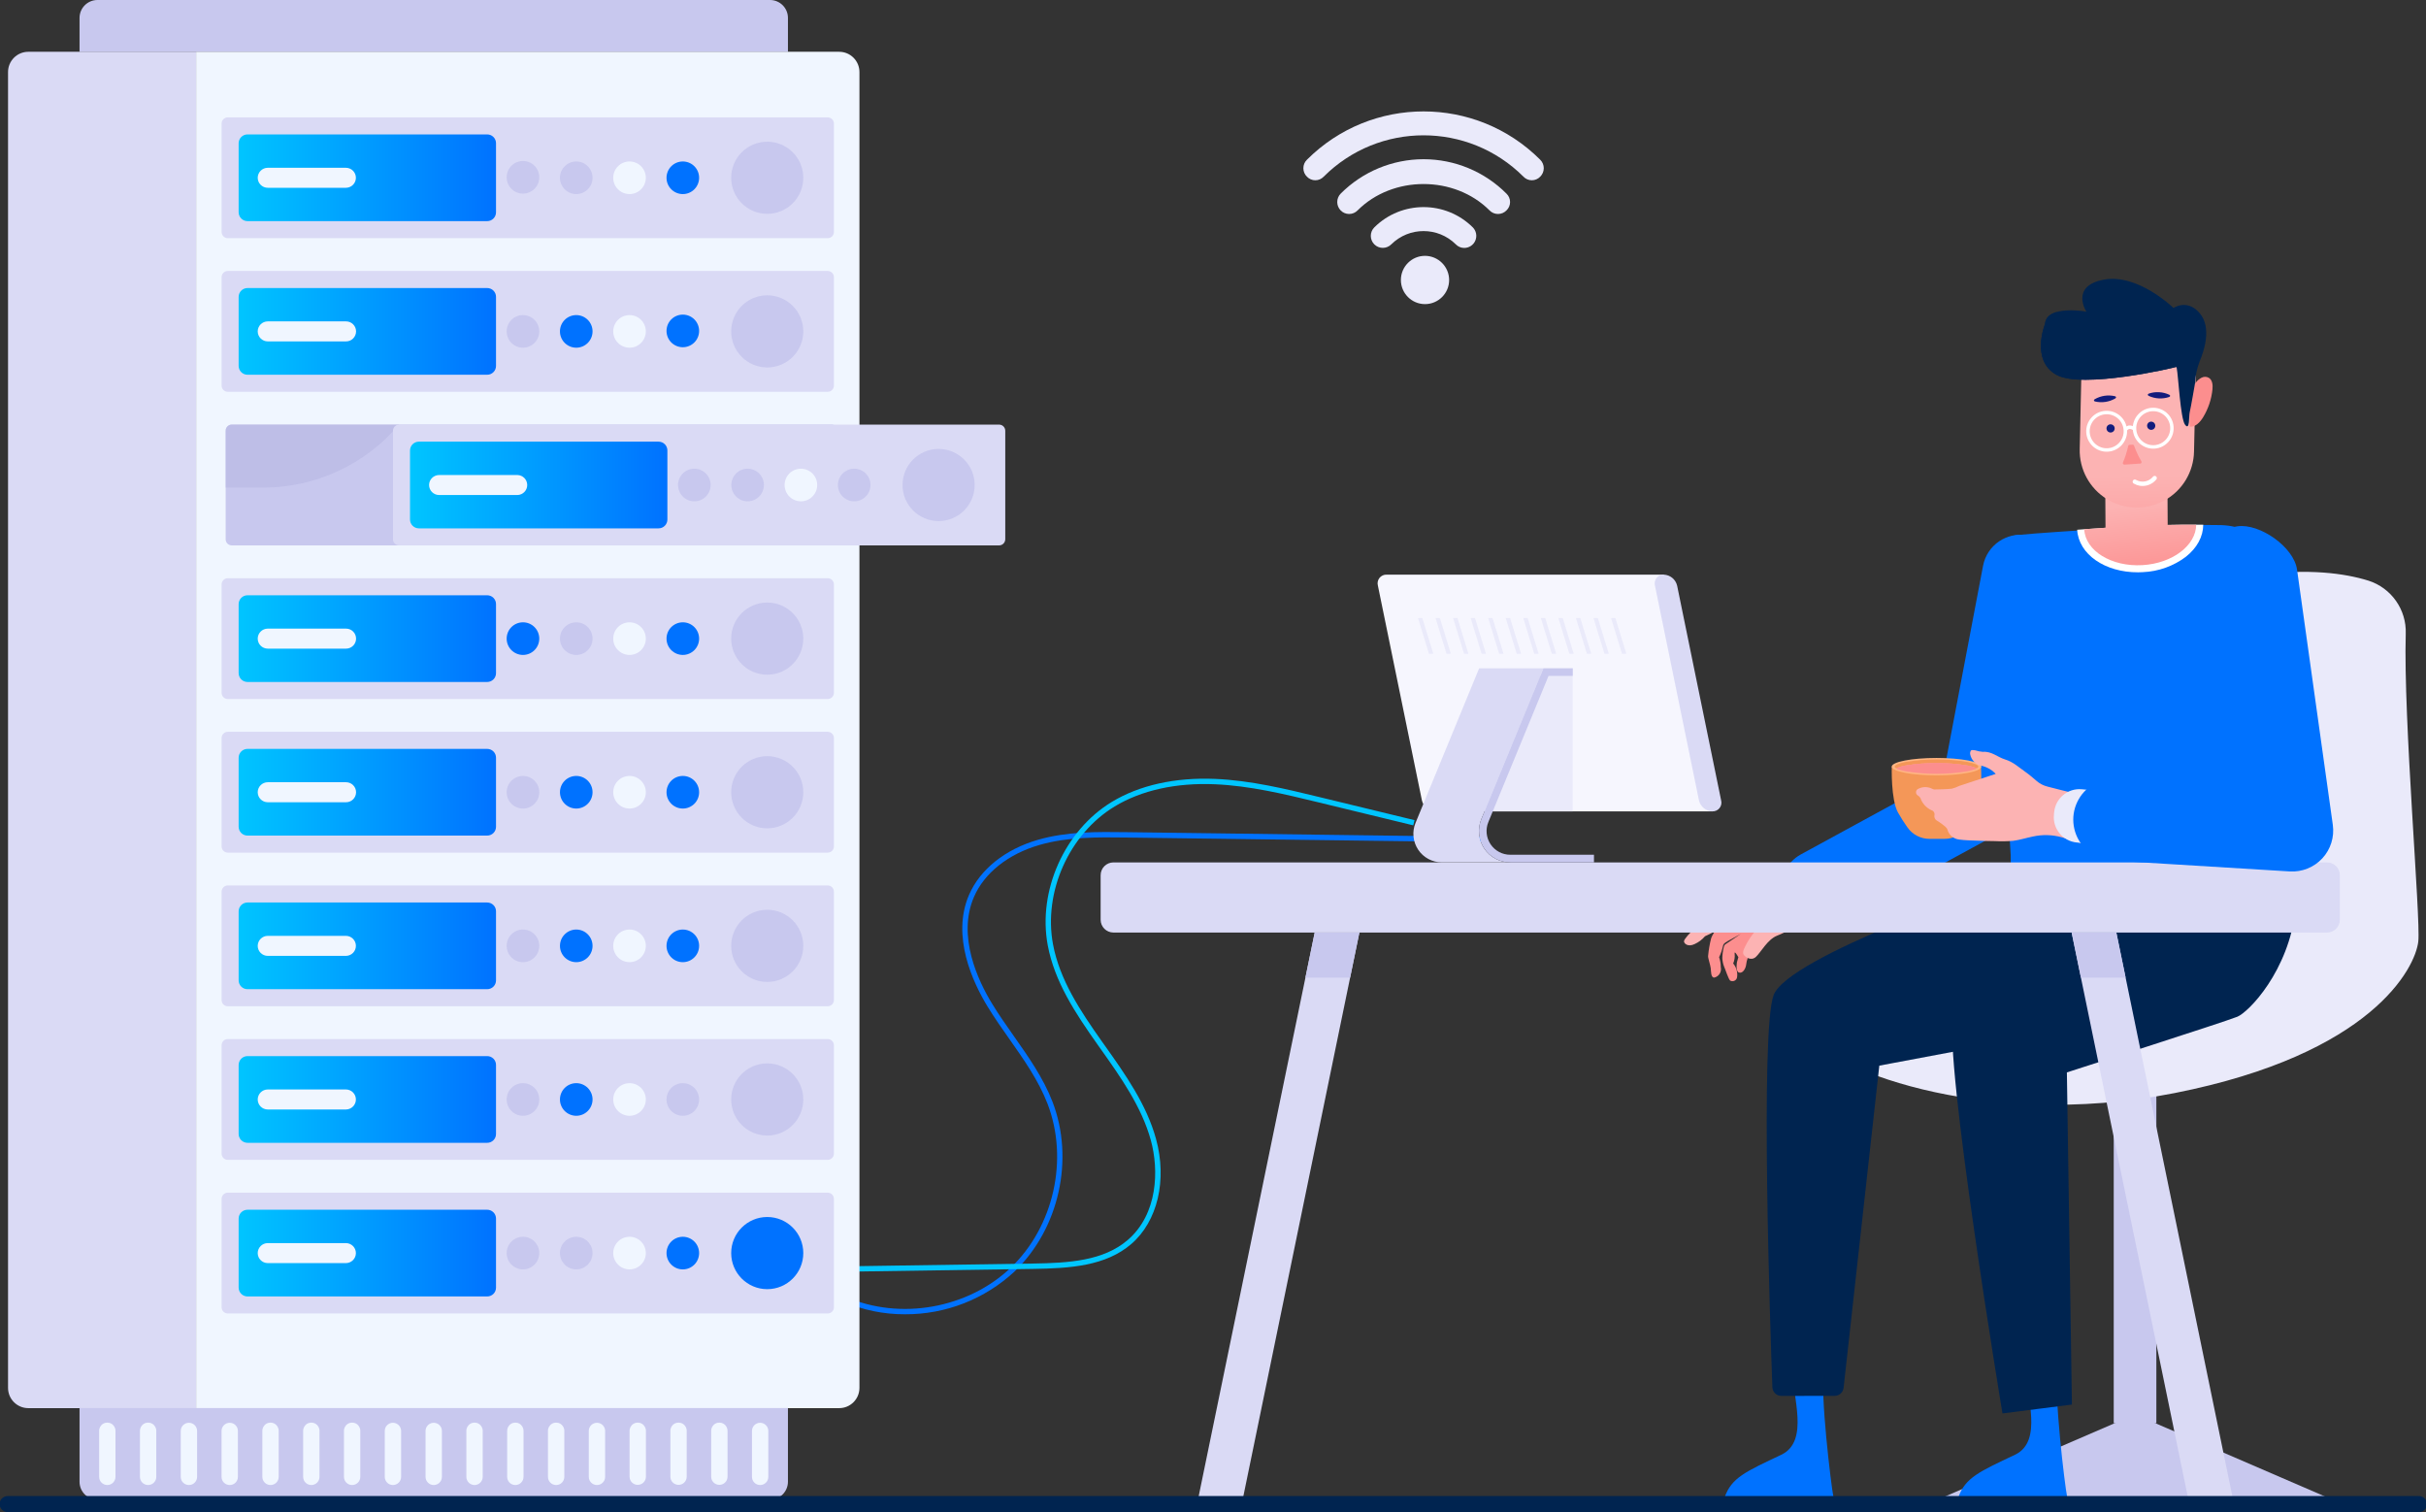 <?xml version="1.0" encoding="UTF-8"?>
<svg xmlns="http://www.w3.org/2000/svg" xmlns:xlink="http://www.w3.org/1999/xlink" width="560px" height="349px" viewBox="0 0 560 349" version="1.1">
<rect x="0" y="0" width="560" height="349" fill="#333333" stroke="none"/>
<defs>
<linearGradient id="linear0" gradientUnits="userSpaceOnUse" x1="3.488" y1="0.44" x2="3.52" y2="0.905" gradientTransform="matrix(25.852,0,0,39.977,481.105,90.465)">
<stop offset="0.004" style="stop-color:rgb(98.824%,70.196%,70.196%);stop-opacity:1;"/>
<stop offset="1" style="stop-color:rgb(98.824%,55.686%,55.686%);stop-opacity:1;"/>
</linearGradient>
<linearGradient id="linear1" gradientUnits="userSpaceOnUse" x1="-20.951" y1="1.033" x2="-20.945" y2="1.674" gradientTransform="matrix(26.785,0,0,44.164,480.066,72.988)">
<stop offset="0.004" style="stop-color:rgb(98.824%,70.196%,70.196%);stop-opacity:1;"/>
<stop offset="1" style="stop-color:rgb(98.824%,55.686%,55.686%);stop-opacity:1;"/>
</linearGradient>
<linearGradient id="linear2" gradientUnits="userSpaceOnUse" x1="-131.342" y1="9.518" x2="-131.342" y2="9.107" gradientTransform="matrix(4.27,0,0,4.609,490.043,102.633)">
<stop offset="0.004" style="stop-color:rgb(98.824%,70.196%,70.196%);stop-opacity:1;"/>
<stop offset="1" style="stop-color:rgb(98.824%,55.686%,55.686%);stop-opacity:1;"/>
</linearGradient>
<linearGradient id="linear3" gradientUnits="userSpaceOnUse" x1="-112.204" y1="3.284" x2="-111.051" y2="3.284" gradientTransform="matrix(5.355,0,0,11.316,505.355,87.164)">
<stop offset="0.004" style="stop-color:rgb(98.824%,70.196%,70.196%);stop-opacity:1;"/>
<stop offset="1" style="stop-color:rgb(98.824%,55.686%,55.686%);stop-opacity:1;"/>
</linearGradient>
<linearGradient id="linear4" gradientUnits="userSpaceOnUse" x1="-13.788" y1="0.5" x2="-12.787" y2="0.5" gradientTransform="matrix(18.57,0,0,1.371,437.727,176.68)">
<stop offset="0.004" style="stop-color:rgb(98.824%,70.196%,70.196%);stop-opacity:1;"/>
<stop offset="1" style="stop-color:rgb(98.824%,55.686%,55.686%);stop-opacity:1;"/>
</linearGradient>
<filter id="alpha" filterUnits="objectBoundingBox" x="0%" y="0%" width="100%" height="100%">
  <feColorMatrix type="matrix" in="SourceGraphic" values="0 0 0 0 1 0 0 0 0 1 0 0 0 0 1 0 0 0 1 0"/>
</filter>
<mask id="mask0">
  <g filter="url(#alpha)">
<rect x="0" y="0" width="560" height="349" style="fill:rgb(0%,0%,0%);fill-opacity:0.502;stroke:none;"/>
  </g>
</mask>
<clipPath id="clip1">
  <rect x="0" y="0" width="560" height="349"/>
</clipPath>
<g id="surface5" clip-path="url(#clip1)">
<path style=" stroke:none;fill-rule:nonzero;fill:rgb(70.196%,70.196%,87.843%);fill-opacity:1;" d="M 53.504 97.992 L 92.137 97.992 C 84.309 107.223 72.824 112.543 60.727 112.543 L 52.09 112.543 L 52.09 99.414 C 52.09 99.035 52.238 98.676 52.504 98.41 C 52.77 98.145 53.129 97.992 53.504 97.992 Z M 53.504 97.992 "/>
</g>
<linearGradient id="linear5" gradientUnits="userSpaceOnUse" x1="0" y1="0.5" x2="1" y2="0.5" gradientTransform="matrix(59.41,0,0,20.012,55.086,31.027)">
<stop offset="0" style="stop-color:rgb(0%,77.255%,100%);stop-opacity:1;"/>
<stop offset="0.995" style="stop-color:rgb(0%,44.706%,100%);stop-opacity:1;"/>
</linearGradient>
<linearGradient id="linear6" gradientUnits="userSpaceOnUse" x1="0" y1="0.5" x2="1" y2="0.5" gradientTransform="matrix(59.41,0,0,20.012,55.086,66.484)">
<stop offset="0" style="stop-color:rgb(0%,77.255%,100%);stop-opacity:1;"/>
<stop offset="0.995" style="stop-color:rgb(0%,44.706%,100%);stop-opacity:1;"/>
</linearGradient>
<linearGradient id="linear7" gradientUnits="userSpaceOnUse" x1="0" y1="0.5" x2="1" y2="0.5" gradientTransform="matrix(59.41,0,0,20.012,94.645,101.941)">
<stop offset="0" style="stop-color:rgb(0%,77.255%,100%);stop-opacity:1;"/>
<stop offset="0.995" style="stop-color:rgb(0%,44.706%,100%);stop-opacity:1;"/>
</linearGradient>
<linearGradient id="linear8" gradientUnits="userSpaceOnUse" x1="0" y1="0.5" x2="1" y2="0.5" gradientTransform="matrix(59.41,0,0,20.012,55.086,137.398)">
<stop offset="0" style="stop-color:rgb(0%,77.255%,100%);stop-opacity:1;"/>
<stop offset="0.995" style="stop-color:rgb(0%,44.706%,100%);stop-opacity:1;"/>
</linearGradient>
<linearGradient id="linear9" gradientUnits="userSpaceOnUse" x1="0" y1="0.5" x2="1" y2="0.5" gradientTransform="matrix(59.41,0,0,20.008,55.086,172.855)">
<stop offset="0" style="stop-color:rgb(0%,77.255%,100%);stop-opacity:1;"/>
<stop offset="0.995" style="stop-color:rgb(0%,44.706%,100%);stop-opacity:1;"/>
</linearGradient>
<linearGradient id="linear10" gradientUnits="userSpaceOnUse" x1="0" y1="0.5" x2="1" y2="0.5" gradientTransform="matrix(59.41,0,0,20.008,55.086,208.312)">
<stop offset="0" style="stop-color:rgb(0%,77.255%,100%);stop-opacity:1;"/>
<stop offset="0.995" style="stop-color:rgb(0%,44.706%,100%);stop-opacity:1;"/>
</linearGradient>
<linearGradient id="linear11" gradientUnits="userSpaceOnUse" x1="0" y1="0.5" x2="1" y2="0.5" gradientTransform="matrix(59.41,0,0,20.012,55.086,243.766)">
<stop offset="0" style="stop-color:rgb(0%,77.255%,100%);stop-opacity:1;"/>
<stop offset="0.995" style="stop-color:rgb(0%,44.706%,100%);stop-opacity:1;"/>
</linearGradient>
<linearGradient id="linear12" gradientUnits="userSpaceOnUse" x1="0" y1="0.5" x2="1" y2="0.5" gradientTransform="matrix(59.41,0,0,20.012,55.086,279.227)">
<stop offset="0" style="stop-color:rgb(0%,77.255%,100%);stop-opacity:1;"/>
<stop offset="0.995" style="stop-color:rgb(0%,44.706%,100%);stop-opacity:1;"/>
</linearGradient>
</defs>
<g id="surface1">
<path style=" stroke:none;fill-rule:nonzero;fill:rgb(0%,44.706%,100%);fill-opacity:1;" d="M 208.883 303.355 C 204.027 303.375 199.219 302.391 194.758 300.469 L 195.254 299.336 C 207.805 304.816 223.477 302.027 233.371 292.551 C 243.262 283.074 246.727 267.531 241.797 254.746 C 239.727 249.387 236.332 244.562 233.047 239.895 C 231.316 237.441 229.531 234.902 227.945 232.301 C 224.586 226.789 219.559 216.117 223.68 206.559 C 226.223 200.66 232.027 196.023 239.602 193.836 C 246.316 191.898 253.344 191.988 260.145 192.078 L 342.934 193.168 L 342.918 194.406 L 260.129 193.316 C 253.422 193.23 246.484 193.137 239.941 195.027 C 232.723 197.117 227.207 201.496 224.812 207.051 C 220.914 216.098 225.762 226.352 229 231.66 C 230.562 234.227 232.34 236.746 234.055 239.184 C 237.379 243.91 240.824 248.801 242.949 254.301 C 248.055 267.535 244.469 283.637 234.227 293.445 C 227.348 299.859 218.285 303.402 208.883 303.355 Z M 208.883 303.355 "/>
<path style=" stroke:none;fill-rule:nonzero;fill:rgb(0%,77.255%,100%);fill-opacity:1;" d="M 194.105 293.543 L 194.086 292.305 L 238.438 291.645 C 246.785 291.523 254.746 291.012 260.328 286.199 C 267.273 280.215 267.539 270.074 265.656 263.207 C 263.523 255.441 258.695 248.637 254.027 242.055 L 253.383 241.145 C 248.211 233.848 243.438 226.602 241.859 218.215 C 239.496 205.648 245.715 191.715 256.652 185.086 C 263.023 181.227 271.273 179.395 280.496 179.781 C 288.719 180.133 296.805 182.094 304.625 183.992 L 326.523 189.301 L 326.23 190.504 L 304.336 185.191 C 296.57 183.309 288.543 181.363 280.441 181.02 C 271.465 180.633 263.457 182.41 257.293 186.145 C 246.781 192.516 240.801 205.906 243.074 217.988 C 244.605 226.125 249.301 233.246 254.387 240.43 L 255.035 241.34 C 259.766 248.008 264.656 254.902 266.848 262.883 C 269.453 272.383 267.211 281.902 261.133 287.137 C 255.23 292.219 247.035 292.754 238.449 292.883 Z M 194.105 293.543 "/>
<path style=" stroke:none;fill-rule:nonzero;fill:rgb(78.431%,78.431%,93.333%);fill-opacity:1;" d="M 487.918 247.344 L 497.758 247.344 L 497.758 328.5 L 487.918 328.5 Z M 487.918 247.344 "/>
<path style=" stroke:none;fill-rule:nonzero;fill:rgb(91.765%,91.765%,98.039%);fill-opacity:1;" d="M 555.324 146.281 C 555.527 140.723 552.004 135.711 546.707 134.02 C 541.195 132.316 532.926 131.18 521.09 132.715 C 494.898 136.109 491.844 163.625 489.805 168.043 C 487.77 172.457 480.637 214.242 454.832 223.922 C 429.027 233.605 415.445 232.246 417.824 238.871 C 420.199 245.492 456.531 261.289 502.027 252.285 C 547.527 243.285 557.543 223.414 558.223 217.297 C 558.805 212.043 554.75 166.023 555.324 146.281 Z M 555.324 146.281 "/>
<path style=" stroke:none;fill-rule:nonzero;fill:rgb(78.431%,78.431%,93.333%);fill-opacity:1;" d="M 536.727 345.426 L 448.945 345.426 L 492.836 326.469 Z M 536.727 345.426 "/>
<path style=" stroke:none;fill-rule:nonzero;fill:rgb(0%,44.706%,100%);fill-opacity:1;" d="M 421.074 316.84 L 414.004 316.949 C 413.539 321.953 417.836 332.617 411.176 335.781 C 403.023 339.648 399.676 341.055 398.094 345.625 C 398.004 345.875 398.039 346.152 398.191 346.367 C 398.34 346.582 398.59 346.711 398.852 346.711 L 422.441 346.34 C 422.672 346.34 422.895 346.234 423.043 346.055 C 423.191 345.871 423.246 345.633 423.199 345.402 C 422.703 343.121 420.055 321.051 421.074 316.84 Z M 421.074 316.84 "/>
<path style=" stroke:none;fill-rule:nonzero;fill:rgb(0%,14.118%,31.373%);fill-opacity:1;" d="M 461.398 204.191 C 461.398 204.191 412.902 220.695 409.422 229.66 C 406.262 237.797 408.652 307.414 409.121 320.191 C 409.164 321.312 410.086 322.199 411.211 322.199 L 423.492 322.188 C 424.555 322.184 425.445 321.383 425.562 320.328 L 433.805 245.965 C 433.805 245.965 471.402 238.957 474.441 238.168 C 477.477 237.375 490.867 226.723 492.047 208.062 C 492.043 208.062 489.859 194.793 461.398 204.191 Z M 461.398 204.191 "/>
<path style=" stroke:none;fill-rule:nonzero;fill:rgb(0%,44.706%,100%);fill-opacity:1;" d="M 475.023 316.84 L 467.949 316.949 C 467.484 321.953 471.781 332.617 465.121 335.781 C 456.969 339.648 453.625 341.055 452.043 345.625 C 451.949 345.875 451.988 346.152 452.137 346.367 C 452.289 346.582 452.535 346.711 452.801 346.711 L 476.391 346.34 C 476.625 346.34 476.848 346.234 476.992 346.055 C 477.141 345.871 477.199 345.633 477.148 345.402 C 476.648 343.121 474 321.051 475.023 316.84 Z M 475.023 316.84 "/>
<path style=" stroke:none;fill-rule:nonzero;fill:rgb(0%,14.118%,31.373%);fill-opacity:1;" d="M 529.961 209.602 C 528.324 224.281 518.961 233.672 516.445 234.68 C 513.527 235.863 477.105 247.523 477.105 247.523 L 478.266 324.195 L 471.344 325.078 L 470.715 325.156 L 462.234 326.238 C 462.234 326.238 448.543 243.723 450.883 234.406 C 453.199 225.062 499.258 202.629 499.258 202.629 C 509.574 195.98 517.629 196.383 522.914 198.195 C 525.457 199.078 527.562 200.898 528.805 203.285 C 528.969 203.57 529.105 203.875 529.207 204.191 C 529.926 205.898 530.188 207.762 529.961 209.602 Z M 529.961 209.602 "/>
<path style=" stroke:none;fill-rule:nonzero;fill:rgb(98.824%,55.686%,55.686%);fill-opacity:1;" d="M 397.785 212.262 C 397.785 212.262 395.398 215.301 395 216.523 C 394.652 217.879 394.414 219.258 394.285 220.652 C 394.234 221.117 394.812 222.73 394.895 223.48 C 394.98 224.23 394.902 225.672 395.723 225.641 C 396.242 225.516 396.691 225.188 396.969 224.73 C 397.246 224.273 397.332 223.727 397.207 223.203 C 397.207 222.43 397.078 221.664 396.824 220.93 C 397.23 220.105 397.535 219.234 397.723 218.332 C 397.762 218.141 397.852 217.957 397.977 217.805 C 398.418 217.266 402.273 215.484 402.699 214.977 L 398.152 218.043 C 398.023 218.234 397.934 218.449 397.887 218.672 C 397.691 219.492 397.586 220.332 397.574 221.176 C 397.602 221.844 397.742 222.5 397.984 223.121 C 398.262 223.719 398.957 225.926 399.371 226.328 C 399.676 226.504 400.047 226.523 400.363 226.375 C 400.684 226.227 400.91 225.934 400.969 225.586 C 401.148 224.438 400.82 223.27 400.074 222.383 C 400.371 221.703 400.492 220.957 400.418 220.215 C 400.262 219.102 401.273 220.938 401.273 220.938 L 400.949 222.074 C 400.949 222.074 400.586 224.051 401.32 224.434 C 402.059 224.816 402.965 223.867 403.102 222.457 C 403.234 221.047 404.707 218.125 404.707 218.125 L 405.523 215.348 L 407.246 210.84 C 406.684 210.324 406.094 209.84 405.48 209.383 C 405.406 209.418 397.785 212.262 397.785 212.262 Z M 397.785 212.262 "/>
<path style=" stroke:none;fill-rule:nonzero;fill:rgb(98.824%,70.196%,70.196%);fill-opacity:1;" d="M 410.227 215.957 C 412.301 215.156 416.188 213.098 418.152 210.734 L 413.855 203.543 C 411.676 204.66 409.367 205.492 406.977 206.02 C 405.652 206.242 404.375 206.684 403.199 207.328 C 402.543 207.684 401.781 208.09 400.984 208.516 C 398.961 209.598 396.512 210.398 395.781 210.734 C 395.051 211.074 391.711 214.082 390.984 214.578 C 390.262 215.07 388.719 216.777 388.719 217.27 C 388.715 217.762 389.598 218.672 391.207 217.891 C 392.117 217.473 392.922 216.863 393.57 216.102 C 394.922 215.5 396.215 214.781 397.438 213.945 C 398.707 213.445 400.004 213.031 401.328 212.699 C 402.117 212.629 404.855 210.996 406.082 211.652 C 407.309 212.312 405.945 214 405.152 214.938 C 404.387 215.828 403.719 216.801 403.16 217.836 C 402.727 218.691 402.184 219.602 402.418 220.199 C 402.648 220.793 404.145 221.938 405.316 220.867 C 406.484 219.801 407.996 216.816 410.227 215.957 Z M 410.227 215.957 "/>
<path style=" stroke:none;fill-rule:nonzero;fill:rgb(91.765%,91.765%,98.039%);fill-opacity:1;" d="M 412.258 202.137 L 421.621 197.629 C 424.547 196.227 428.051 197.453 429.461 200.375 L 429.723 200.926 C 431.125 203.848 429.895 207.352 426.973 208.754 L 417.609 213.262 C 414.691 214.664 411.191 213.438 409.789 210.52 L 409.523 209.973 C 408.121 207.051 409.344 203.547 412.258 202.137 Z M 412.258 202.137 "/>
<path style=" stroke:none;fill-rule:nonzero;fill:rgb(0%,44.706%,100%);fill-opacity:1;" d="M 418.914 213.695 C 415.098 213.262 412.004 210.406 411.266 206.637 C 410.527 202.867 412.32 199.051 415.691 197.215 L 448.492 179.328 L 457.754 130.594 C 458.66 125.816 463.266 122.68 468.043 123.59 C 472.816 124.496 475.953 129.105 475.047 133.883 L 465.008 186.711 C 464.516 189.301 462.887 191.535 460.574 192.797 L 424.117 212.676 C 422.531 213.547 420.711 213.902 418.914 213.695 Z M 418.914 213.695 "/>
<path style=" stroke:none;fill-rule:nonzero;fill:rgb(0%,44.706%,100%);fill-opacity:1;" d="M 528.676 138.527 C 528.891 134.113 527.328 129.793 524.34 126.539 C 521.348 123.281 517.18 121.359 512.762 121.203 L 512.617 121.203 C 512.074 121.18 511.535 121.18 510.992 121.18 C 502.574 121.082 493.422 121.504 485.137 122.078 C 484.582 122.109 484.039 122.156 483.512 122.188 C 479.18 122.504 470.004 123.047 465.707 123.496 C 462.523 123.824 460.105 126.508 460.109 129.707 L 464.133 197.352 L 464.203 205.383 C 464.371 211.469 525.609 209.793 525.441 203.703 C 525.441 203.605 525.68 203.426 525.84 202.996 Z M 528.676 138.527 "/>
<path style=" stroke:none;fill-rule:nonzero;fill:rgb(0%,44.706%,100%);fill-opacity:1;" d="M 518.613 182.438 L 517.355 182.34 L 510 181.766 L 502.645 181.129 C 500.195 180.879 497.746 180.664 495.297 180.367 C 492.848 180.098 490.398 179.84 487.949 179.512 C 490.418 179.469 492.879 179.523 495.336 179.547 C 497.797 179.566 500.266 179.633 502.727 179.699 L 510.102 179.949 L 516.215 180.23 C 515.695 176.699 515.164 173.164 514.695 169.621 C 514.156 165.676 513.645 161.727 513.168 157.773 C 512.68 153.82 512.227 149.863 511.836 145.895 C 511.621 143.914 511.457 141.918 511.273 139.938 C 511.09 137.957 510.914 135.973 510.785 133.98 C 511.207 135.93 511.586 137.879 511.957 139.844 C 512.324 141.805 512.715 143.754 513.051 145.723 C 513.766 149.648 514.414 153.57 515.031 157.516 C 515.648 161.461 516.258 165.383 516.82 169.328 C 517.406 173.277 517.902 177.223 518.434 181.168 Z M 518.613 182.438 "/>
<path style=" stroke:none;fill-rule:nonzero;fill:rgb(100%,100%,100%);fill-opacity:1;" d="M 508.582 121.117 C 508.555 123.879 507.141 126.488 504.543 128.531 C 501.68 130.684 498.23 131.91 494.652 132.059 C 494.293 132.082 493.926 132.094 493.566 132.098 C 485.875 132.141 479.816 127.93 479.48 122.285 L 479.48 122.273 C 480.012 122.238 480.555 122.191 481.105 122.156 C 489.391 121.535 498.539 121.055 506.957 121.102 C 507.5 121.102 508.043 121.098 508.582 121.117 Z M 508.582 121.117 "/>
<path style=" stroke:none;fill-rule:nonzero;fill:url(#linear0);" d="M 506.957 121.102 C 506.898 125.906 501.473 130.035 494.555 130.441 C 487.418 130.863 481.395 127.172 481.105 122.188 L 481.105 122.156 C 482.719 122.035 484.355 121.922 486.02 121.812 L 485.879 97.688 C 485.855 93.719 489.051 90.488 493.016 90.465 C 496.977 90.441 500.211 93.637 500.234 97.602 L 500.371 121.176 C 502.594 121.117 504.801 121.094 506.957 121.102 Z M 506.957 121.102 "/>
<path style=" stroke:none;fill-rule:nonzero;fill:url(#linear1);" d="M 480.461 85.891 L 480.066 103.594 C 479.934 108.324 482.348 112.762 486.387 115.227 C 490.426 117.691 495.473 117.805 499.617 115.523 C 503.762 113.242 506.371 108.918 506.453 104.188 L 506.852 86.484 C 507.016 79.191 501.242 73.148 493.953 72.988 C 486.664 72.824 480.625 78.602 480.461 85.891 Z M 480.461 85.891 "/>
<path style=" stroke:none;fill-rule:nonzero;fill:rgb(7.059%,10.98%,48.627%);fill-opacity:1;" d="M 483.609 92.668 C 485.195 93.039 486.859 92.789 488.27 91.973 C 488.551 91.797 488.512 91.535 488.191 91.449 C 486.609 91.082 484.945 91.332 483.535 92.141 C 483.25 92.32 483.289 92.59 483.609 92.668 Z M 483.609 92.668 "/>
<path style=" stroke:none;fill-rule:nonzero;fill:rgb(7.059%,10.98%,48.627%);fill-opacity:1;" d="M 495.992 91.375 C 497.469 92.059 499.152 92.152 500.699 91.637 C 501.008 91.527 501.023 91.254 500.723 91.105 C 499.992 90.762 499.203 90.566 498.395 90.527 C 497.594 90.477 496.789 90.582 496.027 90.844 C 495.715 90.953 495.695 91.223 495.992 91.375 Z M 495.992 91.375 "/>
<path style=" stroke:none;fill-rule:nonzero;fill:rgb(100%,100%,100%);fill-opacity:1;" d="M 493.934 112.125 C 495.391 112.348 496.852 111.781 497.777 110.633 C 497.934 110.418 497.891 110.117 497.684 109.953 C 497.473 109.785 497.172 109.812 496.996 110.016 C 496.039 111.203 494.363 111.516 493.043 110.754 C 492.887 110.656 492.691 110.656 492.535 110.75 C 492.375 110.84 492.281 111.012 492.285 111.191 C 492.289 111.375 492.395 111.539 492.555 111.625 C 492.984 111.867 493.449 112.039 493.934 112.125 Z M 493.934 112.125 "/>
<path style=" stroke:none;fill-rule:nonzero;fill:rgb(7.059%,10.98%,48.627%);fill-opacity:1;" d="M 495.621 98.328 C 495.645 98.715 495.898 99.043 496.262 99.168 C 496.625 99.293 497.027 99.184 497.281 98.898 C 497.531 98.609 497.586 98.195 497.418 97.852 C 497.25 97.508 496.887 97.297 496.504 97.324 C 495.984 97.359 495.586 97.809 495.621 98.328 Z M 495.621 98.328 "/>
<path style=" stroke:none;fill-rule:nonzero;fill:rgb(7.059%,10.98%,48.627%);fill-opacity:1;" d="M 486.25 98.945 C 486.273 99.328 486.523 99.66 486.887 99.785 C 487.25 99.906 487.652 99.801 487.906 99.512 C 488.16 99.223 488.215 98.812 488.047 98.465 C 487.875 98.121 487.516 97.914 487.133 97.938 C 486.609 97.973 486.215 98.422 486.25 98.945 Z M 486.25 98.945 "/>
<path style=" stroke:none;fill-rule:nonzero;fill:rgb(100%,100%,100%);fill-opacity:1;" d="M 481.578 99.848 C 481.406 97.25 483.379 95.004 485.977 94.832 C 488.578 94.66 490.824 96.629 490.992 99.23 C 491.164 101.832 489.199 104.078 486.598 104.25 C 483.996 104.418 481.75 102.449 481.578 99.848 Z M 482.375 99.797 C 482.516 101.957 484.383 103.598 486.547 103.457 C 488.707 103.312 490.344 101.445 490.203 99.281 C 490.062 97.121 488.195 95.48 486.031 95.625 C 483.871 95.766 482.234 97.633 482.375 99.797 Z M 482.375 99.797 "/>
<path style=" stroke:none;fill-rule:nonzero;fill:rgb(100%,100%,100%);fill-opacity:1;" d="M 492.324 99.145 C 492.152 96.543 494.125 94.297 496.723 94.125 C 499.324 93.957 501.57 95.926 501.738 98.527 C 501.91 101.129 499.941 103.375 497.344 103.547 C 494.742 103.715 492.496 101.746 492.324 99.145 Z M 493.121 99.09 C 493.262 101.254 495.129 102.891 497.293 102.75 C 499.453 102.605 501.09 100.738 500.949 98.574 C 500.805 96.414 498.938 94.777 496.777 94.918 C 494.617 95.062 492.98 96.93 493.121 99.09 Z M 493.121 99.09 "/>
<path style=" stroke:none;fill-rule:nonzero;fill:rgb(100%,100%,100%);fill-opacity:1;" d="M 492.578 99.426 L 493.066 98.793 C 492.613 98.371 492 98.16 491.379 98.215 C 490.906 98.316 490.5 98.617 490.262 99.039 L 490.934 99.473 C 491.055 99.238 491.266 99.07 491.516 99.004 C 491.914 98.996 492.293 99.148 492.578 99.426 Z M 492.578 99.426 "/>
<path style=" stroke:none;fill-rule:nonzero;fill:url(#linear2);" d="M 490.387 107.242 L 494.027 107.004 C 494.148 106.996 494.258 106.926 494.312 106.82 C 494.367 106.715 494.363 106.586 494.305 106.484 C 493.621 105.332 493.055 104.117 492.605 102.855 C 492.559 102.711 492.418 102.617 492.266 102.633 L 491.57 102.676 C 491.414 102.684 491.285 102.793 491.254 102.945 C 490.977 104.254 490.57 105.531 490.043 106.762 C 489.996 106.875 490.012 107 490.082 107.098 C 490.152 107.195 490.266 107.25 490.387 107.242 Z M 490.387 107.242 "/>
<path style=" stroke:none;fill-rule:nonzero;fill:url(#linear3);" d="M 505.465 98.48 C 506.781 98.594 507.852 97.457 508.543 96.324 C 509.742 94.352 510.484 92.137 510.711 89.84 C 510.801 88.895 510.711 87.719 509.879 87.211 C 509.371 86.914 508.746 86.895 508.223 87.164 C 507.703 87.422 507.25 87.801 506.902 88.266 C 505.871 89.578 505.324 91.211 505.355 92.883 Z M 505.465 98.48 "/>
<path style=" stroke:none;fill-rule:nonzero;fill:rgb(0%,14.118%,31.373%);fill-opacity:1;" d="M 474.68 86.508 C 480.676 89.848 501.984 84.867 502.344 84.684 C 502.379 84.676 502.43 84.773 502.461 84.949 C 502.816 86.707 503.309 96.594 504.371 98.016 C 505.531 99.562 505.223 95.996 505.473 95.078 C 505.703 94.164 506.695 88.41 506.695 88.41 C 506.773 86.703 507.129 85.023 507.746 83.43 C 508.746 81.062 510.621 75.586 507.727 72.246 C 504.852 68.906 501.715 71.086 501.715 71.086 C 501.715 71.086 493.523 63.078 485.645 64.543 C 477.766 66.012 481.602 71.934 481.602 71.934 C 481.602 71.934 477.512 71.172 474.684 72.035 C 473.254 72.445 472.168 73.273 472.055 74.789 C 472.055 74.793 468.68 83.152 474.68 86.508 Z M 474.68 86.508 "/>
<path style=" stroke:none;fill-rule:nonzero;fill:rgb(0%,14.118%,31.373%);fill-opacity:1;" d="M 474.68 86.508 C 480.676 89.848 501.984 84.867 502.344 84.684 C 502.379 84.676 502.43 84.773 502.461 84.949 C 502.578 84.824 502.68 84.684 502.766 84.539 C 502.219 84.062 501.039 84.461 500.371 84.523 C 499.41 84.617 498.438 84.695 497.484 84.734 C 495.559 84.852 493.625 84.816 491.707 84.625 C 487.676 84.305 483.828 82.812 480.641 80.324 C 478.074 78.031 476.039 75.203 474.684 72.039 C 473.258 72.445 472.168 73.277 472.055 74.793 C 472.055 74.793 468.68 83.152 474.68 86.508 Z M 474.68 86.508 "/>
<path style=" stroke:none;fill-rule:nonzero;fill:rgb(85.49%,85.49%,96.078%);fill-opacity:1;" d="M 286.633 347.164 L 313.793 215.246 L 303.477 215.246 L 276.32 347.164 Z M 286.633 347.164 "/>
<path style=" stroke:none;fill-rule:nonzero;fill:rgb(85.49%,85.49%,96.078%);fill-opacity:1;" d="M 515.676 347.164 L 488.52 215.246 L 478.203 215.246 L 505.363 347.164 Z M 515.676 347.164 "/>
<path style=" stroke:none;fill-rule:nonzero;fill:rgb(78.431%,78.431%,93.333%);fill-opacity:1;" d="M 311.645 225.656 L 313.789 215.246 L 303.473 215.246 L 301.332 225.656 Z M 311.645 225.656 "/>
<path style=" stroke:none;fill-rule:nonzero;fill:rgb(78.431%,78.431%,93.333%);fill-opacity:1;" d="M 490.66 225.656 L 488.52 215.246 L 478.203 215.246 L 480.348 225.656 Z M 490.66 225.656 "/>
<path style=" stroke:none;fill-rule:nonzero;fill:rgb(85.49%,85.49%,96.078%);fill-opacity:1;" d="M 540.109 202.016 L 540.109 212.285 C 540.113 213.07 539.801 213.824 539.246 214.379 C 538.688 214.934 537.934 215.246 537.148 215.246 L 257.023 215.246 C 255.387 215.246 254.062 213.918 254.062 212.285 L 254.062 202.016 C 254.062 200.379 255.387 199.055 257.023 199.055 L 537.148 199.055 C 537.934 199.051 538.688 199.363 539.246 199.922 C 539.801 200.477 540.113 201.23 540.109 202.016 Z M 540.109 202.016 "/>
<path style=" stroke:none;fill-rule:nonzero;fill:rgb(85.49%,85.49%,96.078%);fill-opacity:1;" d="M 461.945 185.914 C 461.211 186.895 460.254 187.691 459.156 188.23 C 458.062 188.906 456.859 189.387 455.598 189.652 C 455.527 189.664 455.453 189.676 455.383 189.688 C 455 189.738 454.613 189.754 454.23 189.727 L 454.32 188.414 C 455.094 188.441 455.867 188.309 456.586 188.016 C 457.25 187.758 457.891 187.445 458.504 187.086 C 459.418 186.641 460.219 185.988 460.848 185.188 C 461.332 184.48 461.48 183.598 461.258 182.773 C 461.027 181.992 460.398 181.391 459.609 181.199 C 459.047 181.105 458.465 181.203 457.969 181.48 C 457.754 181.594 457.551 181.723 457.367 181.875 C 456.684 182.492 456.117 183.23 455.703 184.051 L 454.555 183.406 C 455.047 182.438 455.723 181.57 456.535 180.852 C 456.961 180.5 457.445 180.23 457.969 180.047 C 458.578 179.832 459.234 179.781 459.871 179.906 C 461.141 180.191 462.152 181.145 462.52 182.395 C 462.855 183.594 462.645 184.883 461.945 185.914 Z M 461.945 185.914 "/>
<path style=" stroke:none;fill-rule:nonzero;fill:rgb(78.431%,78.431%,93.333%);fill-opacity:1;" d="M 456.59 188.02 C 456.297 188.539 455.973 189.086 455.602 189.656 C 455.531 189.668 455.457 189.68 455.383 189.691 C 455.004 189.742 454.617 189.758 454.234 189.73 L 454.32 188.418 C 455.098 188.449 455.871 188.312 456.59 188.02 Z M 456.59 188.02 "/>
<path style=" stroke:none;fill-rule:nonzero;fill:rgb(78.431%,78.431%,93.333%);fill-opacity:1;" d="M 457.969 181.484 C 457.758 181.598 457.555 181.727 457.371 181.879 C 456.684 182.496 456.121 183.234 455.703 184.055 L 454.559 183.41 C 455.051 182.441 455.723 181.574 456.539 180.855 C 456.965 180.504 457.449 180.234 457.969 180.051 C 457.98 180.473 457.988 180.965 457.969 181.484 Z M 457.969 181.484 "/>
<path style=" stroke:none;fill-rule:nonzero;fill:rgb(95.686%,59.216%,34.51%);fill-opacity:1;" d="M 456.137 187.527 C 455.469 188.715 454.738 189.867 453.949 190.98 C 452.785 192.637 450.883 193.625 448.855 193.625 L 445.395 193.625 C 443.367 193.629 441.465 192.641 440.301 190.98 C 439.512 189.867 438.781 188.715 438.109 187.527 C 436.453 184.535 436.684 176.949 436.684 176.949 C 437.711 175.711 442.715 176.941 445.773 176.832 L 445.773 176.785 C 445.773 176.785 446.301 176.781 447.125 176.793 C 447.949 176.781 448.473 176.785 448.473 176.785 L 448.473 176.832 C 451.535 176.941 456.234 175.332 457.262 176.57 C 457.262 176.57 457.793 184.535 456.137 187.527 Z M 456.137 187.527 "/>
<path style=" stroke:none;fill-rule:nonzero;fill:rgb(100%,70.98%,51.373%);fill-opacity:1;" d="M 457.344 176.949 C 457.344 178.055 452.719 178.953 447.012 178.953 C 441.309 178.953 436.684 178.055 436.684 176.949 C 436.684 175.844 441.309 174.949 447.012 174.949 C 452.715 174.949 457.344 175.844 457.344 176.949 Z M 457.344 176.949 "/>
<path style=" stroke:none;fill-rule:nonzero;fill:rgb(95.686%,59.216%,34.51%);fill-opacity:1;" d="M 454.066 175.848 C 449.395 175.098 444.629 175.098 439.957 175.848 C 438.332 176.164 437.363 176.574 437.363 176.949 C 437.363 177.086 437.488 177.227 437.727 177.367 C 438.434 177.027 439.184 176.797 439.957 176.68 C 444.629 175.93 449.395 175.93 454.066 176.68 C 454.84 176.797 455.594 177.027 456.297 177.367 C 456.535 177.227 456.66 177.086 456.66 176.949 C 456.66 176.574 455.691 176.164 454.066 175.848 Z M 454.066 175.848 "/>
<path style=" stroke:none;fill-rule:nonzero;fill:url(#linear4);" d="M 454.066 176.68 C 449.395 175.93 444.629 175.93 439.957 176.68 C 439.184 176.797 438.434 177.027 437.727 177.367 C 438.434 177.703 439.184 177.938 439.957 178.051 C 444.629 178.805 449.395 178.805 454.066 178.051 C 454.84 177.938 455.594 177.703 456.297 177.367 C 455.594 177.027 454.84 176.797 454.066 176.68 Z M 454.066 176.68 "/>
<path style=" stroke:none;fill-rule:nonzero;fill:rgb(98.824%,55.686%,55.686%);fill-opacity:1;" d="M 456.297 177.367 C 456.172 177.438 456.039 177.5 455.906 177.555 C 455.309 177.332 454.695 177.164 454.066 177.055 C 449.395 176.305 444.629 176.305 439.957 177.055 C 439.332 177.164 438.715 177.332 438.121 177.555 C 437.984 177.5 437.852 177.438 437.727 177.367 C 438.434 177.027 439.184 176.797 439.957 176.68 C 444.629 175.93 449.395 175.93 454.066 176.68 C 454.84 176.797 455.594 177.027 456.297 177.367 Z M 456.297 177.367 "/>
<path style=" stroke:none;fill-rule:nonzero;fill:rgb(98.824%,70.196%,70.196%);fill-opacity:1;" d="M 460.68 178.625 C 460.414 178.375 460.168 178.117 459.891 177.895 C 459.059 177.285 458.098 176.867 457.086 176.672 C 455.949 176.328 455.082 175.398 454.816 174.234 C 454.711 173.895 454.762 173.527 454.957 173.23 C 455.109 173.062 455.59 173.129 455.91 173.18 C 456.496 173.371 457.102 173.492 457.715 173.539 C 459.711 173.355 461.117 174.777 462.852 175.297 C 464.676 175.84 466.043 177.129 467.547 178.184 C 468.434 178.805 469.258 179.52 470.082 180.227 C 470.828 180.883 471.727 181.344 472.695 181.574 C 474.695 182.039 476.664 182.66 478.684 183.02 C 480.98 183.426 483.316 183.613 485.809 183.918 C 486.504 188.125 487.219 192.508 487.953 196.977 C 487.207 196.758 486.539 196.574 485.875 196.367 C 482.539 195.32 479.223 194.207 475.867 193.238 C 473.707 192.652 471.438 192.602 469.254 193.082 C 467.73 193.395 466.238 193.879 464.703 194.078 C 463.309 194.191 461.906 194.215 460.512 194.145 C 459.133 194.133 457.754 194.094 456.375 194.035 C 454.996 193.977 453.613 193.965 452.25 193.781 C 450.957 193.645 449.875 192.73 449.523 191.477 C 449.398 190.977 448.73 190.59 448.27 190.199 C 447.91 189.922 447.535 189.668 447.141 189.441 C 446.691 189.207 446.441 188.707 446.523 188.203 C 446.66 187.684 446.352 187.152 445.836 187.008 C 444.637 186.453 443.715 185.434 443.289 184.18 C 443.156 183.969 442.977 183.785 442.762 183.652 C 442.441 183.492 442.25 183.156 442.277 182.797 C 442.305 182.441 442.547 182.137 442.887 182.027 C 443.844 181.562 444.961 181.559 445.922 182.02 C 446.086 182.117 446.266 182.184 446.453 182.219 C 447.816 182.184 449.184 182.184 450.535 182.043 C 451.137 181.887 451.719 181.672 452.277 181.391 C 453.57 180.949 454.875 180.531 456.176 180.105 Z M 460.68 178.625 "/>
<path style=" stroke:none;fill-rule:nonzero;fill:rgb(91.765%,91.765%,98.039%);fill-opacity:1;" d="M 480.547 182.172 L 490.891 183.137 C 494.121 183.441 496.492 186.301 496.195 189.531 L 496.137 190.137 C 495.836 193.367 492.973 195.734 489.746 195.43 L 479.398 194.465 C 476.18 194.164 473.809 191.309 474.109 188.082 L 474.164 187.477 C 474.465 184.25 477.32 181.879 480.547 182.172 Z M 480.547 182.172 "/>
<path style=" stroke:none;fill-rule:nonzero;fill:rgb(0%,44.706%,100%);fill-opacity:1;" d="M 481.094 195.602 C 478.469 192.762 477.836 188.613 479.492 185.125 C 481.148 181.633 484.758 179.5 488.613 179.738 L 518.152 181.543 L 511.504 134.082 C 510.777 128.906 511.305 122.203 516.477 121.477 C 521.648 120.754 529.508 126.285 530.23 131.461 L 538.488 190.383 C 538.883 193.195 537.996 196.035 536.07 198.121 C 534.141 200.203 531.383 201.312 528.547 201.141 L 487.461 198.625 C 485.027 198.48 482.742 197.395 481.094 195.602 Z M 481.094 195.602 "/>
<path style=" stroke:none;fill-rule:nonzero;fill:rgb(96.471%,96.471%,99.608%);fill-opacity:1;" d="M 318.062 135.168 L 328.227 184.75 C 328.562 186.188 329.812 187.223 331.289 187.281 L 395.266 187.281 L 384.062 132.637 L 320.086 132.637 C 319.445 132.605 318.832 132.887 318.43 133.387 C 318.031 133.891 317.895 134.551 318.062 135.168 Z M 318.062 135.168 "/>
<path style=" stroke:none;fill-rule:nonzero;fill:rgb(91.765%,91.765%,98.039%);fill-opacity:1;" d="M 338.715 187.281 L 363.035 187.281 L 363.035 154.258 L 347.316 157.723 Z M 338.715 187.281 "/>
<path style=" stroke:none;fill-rule:nonzero;fill:rgb(85.49%,85.49%,96.078%);fill-opacity:1;" d="M 382.027 135.203 L 392.172 184.715 C 392.504 186.172 393.773 187.223 395.266 187.281 C 395.914 187.305 396.531 187.02 396.93 186.512 C 397.332 186.004 397.465 185.336 397.289 184.715 L 387.141 135.203 C 386.812 133.75 385.555 132.699 384.066 132.637 C 383.418 132.605 382.797 132.891 382.391 133.398 C 381.988 133.906 381.852 134.578 382.027 135.203 Z M 382.027 135.203 "/>
<path style=" stroke:none;fill-rule:nonzero;fill:rgb(85.49%,85.49%,96.078%);fill-opacity:1;" d="M 332.848 199.051 L 348.621 199.051 C 346.211 199.059 343.953 197.859 342.609 195.855 C 341.266 193.848 341.016 191.305 341.938 189.074 L 356.273 154.258 L 341.434 154.258 L 326.75 189.938 C 325.91 191.973 326.141 194.297 327.363 196.125 C 328.59 197.957 330.645 199.055 332.848 199.051 Z M 332.848 199.051 "/>
<path style=" stroke:none;fill-rule:nonzero;fill:rgb(78.431%,78.431%,93.333%);fill-opacity:1;" d="M 348.617 199.055 L 367.941 199.055 L 367.941 197.289 L 348.617 197.289 C 346.793 197.293 345.09 196.383 344.074 194.867 C 343.059 193.352 342.867 191.43 343.562 189.742 L 357.453 156.012 L 363.043 156.012 L 363.043 154.25 L 356.273 154.25 L 341.938 189.074 C 341.02 191.301 341.27 193.844 342.613 195.848 C 343.953 197.852 346.207 199.055 348.617 199.055 Z M 348.617 199.055 "/>
<path style=" stroke:none;fill-rule:nonzero;fill:rgb(91.765%,91.765%,98.039%);fill-opacity:1;" d="M 374.41 150.883 L 371.883 142.66 L 372.887 142.66 L 375.414 150.883 Z M 374.41 150.883 "/>
<path style=" stroke:none;fill-rule:nonzero;fill:rgb(91.765%,91.765%,98.039%);fill-opacity:1;" d="M 370.355 150.883 L 367.832 142.66 L 368.836 142.66 L 371.363 150.883 Z M 370.355 150.883 "/>
<path style=" stroke:none;fill-rule:nonzero;fill:rgb(91.765%,91.765%,98.039%);fill-opacity:1;" d="M 366.305 150.883 L 363.777 142.656 L 364.781 142.656 L 367.309 150.883 Z M 366.305 150.883 "/>
<path style=" stroke:none;fill-rule:nonzero;fill:rgb(91.765%,91.765%,98.039%);fill-opacity:1;" d="M 362.254 150.883 L 359.727 142.66 L 360.734 142.66 L 363.262 150.883 Z M 362.254 150.883 "/>
<path style=" stroke:none;fill-rule:nonzero;fill:rgb(91.765%,91.765%,98.039%);fill-opacity:1;" d="M 358.207 150.883 L 355.68 142.66 L 356.688 142.66 L 359.215 150.883 Z M 358.207 150.883 "/>
<path style=" stroke:none;fill-rule:nonzero;fill:rgb(91.765%,91.765%,98.039%);fill-opacity:1;" d="M 354.152 150.883 L 351.625 142.66 L 352.633 142.66 L 355.16 150.883 Z M 354.152 150.883 "/>
<path style=" stroke:none;fill-rule:nonzero;fill:rgb(91.765%,91.765%,98.039%);fill-opacity:1;" d="M 350.102 150.883 L 347.574 142.66 L 348.582 142.66 L 351.109 150.883 Z M 350.102 150.883 "/>
<path style=" stroke:none;fill-rule:nonzero;fill:rgb(91.765%,91.765%,98.039%);fill-opacity:1;" d="M 346.051 150.883 L 343.523 142.66 L 344.531 142.66 L 347.059 150.883 Z M 346.051 150.883 "/>
<path style=" stroke:none;fill-rule:nonzero;fill:rgb(91.765%,91.765%,98.039%);fill-opacity:1;" d="M 342 150.883 L 339.473 142.66 L 340.477 142.66 L 343.004 150.883 Z M 342 150.883 "/>
<path style=" stroke:none;fill-rule:nonzero;fill:rgb(91.765%,91.765%,98.039%);fill-opacity:1;" d="M 337.949 150.883 L 335.422 142.66 L 336.43 142.66 L 338.953 150.883 Z M 337.949 150.883 "/>
<path style=" stroke:none;fill-rule:nonzero;fill:rgb(91.765%,91.765%,98.039%);fill-opacity:1;" d="M 333.898 150.883 L 331.367 142.656 L 332.375 142.656 L 334.898 150.883 Z M 333.898 150.883 "/>
<path style=" stroke:none;fill-rule:nonzero;fill:rgb(91.765%,91.765%,98.039%);fill-opacity:1;" d="M 329.848 150.883 L 327.32 142.66 L 328.324 142.66 L 330.852 150.883 Z M 329.848 150.883 "/>
<path style=" stroke:none;fill-rule:nonzero;fill:rgb(78.431%,78.431%,93.333%);fill-opacity:1;" d="M 18.359 4.129 L 18.359 11.973 L 181.883 11.973 L 181.883 4.129 C 181.879 1.867 180.059 0.027 177.797 0 L 22.484 0 C 20.207 0.008 18.367 1.852 18.359 4.129 Z M 18.359 4.129 "/>
<path style=" stroke:none;fill-rule:nonzero;fill:rgb(94.118%,96.471%,100%);fill-opacity:1;" d="M 198.387 16.629 L 198.387 320.34 C 198.387 322.926 196.293 325.02 193.707 325.02 L 45.262 325.02 L 45.262 11.953 L 193.707 11.953 C 196.293 11.953 198.387 14.047 198.387 16.629 Z M 198.387 16.629 "/>
<path style=" stroke:none;fill-rule:nonzero;fill:rgb(78.431%,78.431%,93.333%);fill-opacity:1;" d="M 52.09 99.43 L 52.09 124.469 C 52.086 124.848 52.234 125.207 52.5 125.473 C 52.766 125.738 53.129 125.887 53.504 125.887 L 191.996 125.887 C 192.371 125.887 192.73 125.738 192.996 125.473 C 193.262 125.207 193.41 124.848 193.41 124.469 L 193.41 99.43 C 193.414 98.641 192.781 98 191.996 97.992 L 53.504 97.992 C 52.719 98 52.086 98.641 52.09 99.43 Z M 52.09 99.43 "/>
<use xlink:href="#surface5" mask="url(#mask0)"/>
<path style=" stroke:none;fill-rule:nonzero;fill:rgb(85.49%,85.49%,96.078%);fill-opacity:1;" d="M 6.531 11.953 L 45.262 11.953 L 45.262 325.02 L 6.531 325.02 C 3.949 325.02 1.855 322.926 1.855 320.34 L 1.855 16.629 C 1.855 14.047 3.949 11.953 6.531 11.953 Z M 6.531 11.953 "/>
<path style=" stroke:none;fill-rule:nonzero;fill:rgb(78.431%,78.431%,93.333%);fill-opacity:1;" d="M 181.883 342.016 L 181.883 324.996 L 18.359 324.996 L 18.359 342.016 C 18.359 344.277 20.18 346.121 22.441 346.145 L 177.758 346.145 C 180.031 346.137 181.875 344.293 181.883 342.016 Z M 181.883 342.016 "/>
<path style=" stroke:none;fill-rule:nonzero;fill:rgb(94.118%,96.471%,100%);fill-opacity:1;" d="M 173.578 330.285 L 173.578 340.879 C 173.578 341.922 174.422 342.766 175.465 342.766 C 176.508 342.766 177.352 341.922 177.352 340.879 L 177.352 330.285 C 177.352 329.242 176.508 328.398 175.465 328.398 C 174.422 328.398 173.578 329.242 173.578 330.285 Z M 173.578 330.285 "/>
<path style=" stroke:none;fill-rule:nonzero;fill:rgb(94.118%,96.471%,100%);fill-opacity:1;" d="M 164.164 330.285 L 164.164 340.879 C 164.184 341.906 165.023 342.727 166.051 342.727 C 167.078 342.727 167.914 341.906 167.938 340.879 L 167.938 330.285 C 167.949 329.602 167.594 328.965 167.004 328.617 C 166.414 328.273 165.684 328.273 165.094 328.617 C 164.508 328.965 164.148 329.602 164.164 330.285 Z M 164.164 330.285 "/>
<path style=" stroke:none;fill-rule:nonzero;fill:rgb(94.118%,96.471%,100%);fill-opacity:1;" d="M 154.746 330.285 L 154.746 340.879 C 154.766 341.906 155.605 342.727 156.633 342.727 C 157.656 342.727 158.496 341.906 158.516 340.879 L 158.516 330.285 C 158.531 329.602 158.176 328.965 157.586 328.617 C 156.996 328.273 156.266 328.273 155.676 328.617 C 155.086 328.965 154.73 329.602 154.746 330.285 Z M 154.746 330.285 "/>
<path style=" stroke:none;fill-rule:nonzero;fill:rgb(94.118%,96.471%,100%);fill-opacity:1;" d="M 145.328 330.285 L 145.328 340.879 C 145.348 341.906 146.184 342.727 147.211 342.727 C 148.238 342.727 149.078 341.906 149.098 340.879 L 149.098 330.285 C 149.113 329.602 148.754 328.965 148.168 328.617 C 147.578 328.273 146.848 328.273 146.258 328.617 C 145.668 328.965 145.312 329.602 145.328 330.285 Z M 145.328 330.285 "/>
<path style=" stroke:none;fill-rule:nonzero;fill:rgb(94.118%,96.471%,100%);fill-opacity:1;" d="M 135.91 330.285 L 135.91 340.879 C 135.91 341.922 136.754 342.766 137.797 342.766 C 138.836 342.766 139.684 341.922 139.684 340.879 L 139.684 330.285 C 139.684 329.242 138.836 328.398 137.797 328.398 C 136.754 328.398 135.91 329.242 135.91 330.285 Z M 135.91 330.285 "/>
<path style=" stroke:none;fill-rule:nonzero;fill:rgb(94.118%,96.471%,100%);fill-opacity:1;" d="M 126.488 330.285 L 126.488 340.879 C 126.488 341.922 127.336 342.766 128.375 342.766 C 129.418 342.766 130.262 341.922 130.262 340.879 L 130.262 330.285 C 130.277 329.602 129.918 328.965 129.328 328.617 C 128.742 328.273 128.012 328.273 127.422 328.617 C 126.832 328.965 126.477 329.602 126.488 330.285 Z M 126.488 330.285 "/>
<path style=" stroke:none;fill-rule:nonzero;fill:rgb(94.118%,96.471%,100%);fill-opacity:1;" d="M 117.07 330.285 L 117.07 340.879 C 117.07 341.922 117.914 342.766 118.957 342.766 C 120 342.766 120.844 341.922 120.844 340.879 L 120.844 330.285 C 120.855 329.602 120.5 328.965 119.91 328.617 C 119.32 328.273 118.594 328.273 118.004 328.617 C 117.414 328.965 117.059 329.602 117.07 330.285 Z M 117.07 330.285 "/>
<path style=" stroke:none;fill-rule:nonzero;fill:rgb(94.118%,96.471%,100%);fill-opacity:1;" d="M 107.652 330.285 L 107.652 340.879 C 107.652 341.922 108.496 342.766 109.539 342.766 C 110.582 342.766 111.426 341.922 111.426 340.879 L 111.426 330.285 C 111.438 329.602 111.082 328.965 110.492 328.617 C 109.902 328.273 109.172 328.273 108.586 328.617 C 107.996 328.965 107.637 329.602 107.652 330.285 Z M 107.652 330.285 "/>
<path style=" stroke:none;fill-rule:nonzero;fill:rgb(94.118%,96.471%,100%);fill-opacity:1;" d="M 98.234 330.285 L 98.234 340.879 C 98.234 341.922 99.078 342.766 100.121 342.766 C 101.16 342.766 102.008 341.922 102.008 340.879 L 102.008 330.285 C 102.008 329.242 101.16 328.398 100.121 328.398 C 99.078 328.398 98.234 329.242 98.234 330.285 Z M 98.234 330.285 "/>
<path style=" stroke:none;fill-rule:nonzero;fill:rgb(94.118%,96.471%,100%);fill-opacity:1;" d="M 88.816 330.285 L 88.816 340.879 C 88.816 341.922 89.66 342.766 90.703 342.766 C 91.742 342.766 92.59 341.922 92.59 340.879 L 92.59 330.285 C 92.59 329.242 91.742 328.398 90.703 328.398 C 89.66 328.398 88.816 329.242 88.816 330.285 Z M 88.816 330.285 "/>
<path style=" stroke:none;fill-rule:nonzero;fill:rgb(94.118%,96.471%,100%);fill-opacity:1;" d="M 79.398 330.285 L 79.398 340.879 C 79.398 341.922 80.242 342.766 81.281 342.766 C 82.324 342.766 83.168 341.922 83.168 340.879 L 83.168 330.285 C 83.184 329.602 82.828 328.965 82.238 328.617 C 81.648 328.273 80.918 328.273 80.328 328.617 C 79.738 328.965 79.383 329.602 79.398 330.285 Z M 79.398 330.285 "/>
<path style=" stroke:none;fill-rule:nonzero;fill:rgb(94.118%,96.471%,100%);fill-opacity:1;" d="M 69.977 330.285 L 69.977 340.879 C 69.977 341.922 70.824 342.766 71.863 342.766 C 72.906 342.766 73.75 341.922 73.75 340.879 L 73.75 330.285 C 73.766 329.602 73.406 328.965 72.82 328.617 C 72.23 328.273 71.5 328.273 70.91 328.617 C 70.32 328.965 69.965 329.602 69.977 330.285 Z M 69.977 330.285 "/>
<path style=" stroke:none;fill-rule:nonzero;fill:rgb(94.118%,96.471%,100%);fill-opacity:1;" d="M 60.559 330.285 L 60.559 340.879 C 60.559 341.922 61.402 342.766 62.445 342.766 C 63.488 342.766 64.332 341.922 64.332 340.879 L 64.332 330.285 C 64.348 329.602 63.988 328.965 63.398 328.617 C 62.812 328.273 62.082 328.273 61.492 328.617 C 60.902 328.965 60.547 329.602 60.559 330.285 Z M 60.559 330.285 "/>
<path style=" stroke:none;fill-rule:nonzero;fill:rgb(94.118%,96.471%,100%);fill-opacity:1;" d="M 51.141 330.285 L 51.141 340.879 C 51.141 341.922 51.984 342.766 53.027 342.766 C 54.07 342.766 54.914 341.922 54.914 340.879 L 54.914 330.285 C 54.914 329.242 54.07 328.398 53.027 328.398 C 51.984 328.398 51.141 329.242 51.141 330.285 Z M 51.141 330.285 "/>
<path style=" stroke:none;fill-rule:nonzero;fill:rgb(94.118%,96.471%,100%);fill-opacity:1;" d="M 41.723 330.285 L 41.723 340.879 C 41.723 341.922 42.566 342.766 43.609 342.766 C 44.652 342.766 45.496 341.922 45.496 340.879 L 45.496 330.285 C 45.496 329.242 44.652 328.398 43.609 328.398 C 42.566 328.398 41.723 329.242 41.723 330.285 Z M 41.723 330.285 "/>
<path style=" stroke:none;fill-rule:nonzero;fill:rgb(94.118%,96.471%,100%);fill-opacity:1;" d="M 32.305 330.285 L 32.305 340.879 C 32.305 341.922 33.148 342.766 34.191 342.766 C 35.23 342.766 36.078 341.922 36.078 340.879 L 36.078 330.285 C 36.09 329.602 35.734 328.965 35.145 328.617 C 34.555 328.273 33.824 328.273 33.234 328.617 C 32.648 328.965 32.289 329.602 32.305 330.285 Z M 32.305 330.285 "/>
<path style=" stroke:none;fill-rule:nonzero;fill:rgb(94.118%,96.471%,100%);fill-opacity:1;" d="M 22.887 330.285 L 22.887 340.879 C 22.887 341.922 23.73 342.766 24.773 342.766 C 25.812 342.766 26.656 341.922 26.656 340.879 L 26.656 330.285 C 26.672 329.602 26.316 328.965 25.727 328.617 C 25.137 328.273 24.406 328.273 23.816 328.617 C 23.227 328.965 22.871 329.602 22.887 330.285 Z M 22.887 330.285 "/>
<path style=" stroke:none;fill-rule:nonzero;fill:rgb(85.49%,85.49%,96.078%);fill-opacity:1;" d="M 52.582 27.09 L 191.066 27.09 C 191.855 27.09 192.492 27.727 192.492 28.512 L 192.492 53.547 C 192.492 54.336 191.855 54.973 191.066 54.973 L 52.582 54.973 C 51.793 54.973 51.156 54.336 51.156 53.547 L 51.156 28.512 C 51.156 27.727 51.793 27.09 52.582 27.09 Z M 52.582 27.09 "/>
<path style=" stroke:none;fill-rule:nonzero;fill:url(#linear5);" d="M 55.086 33.07 L 55.086 48.992 C 55.086 49.535 55.301 50.055 55.684 50.438 C 56.066 50.824 56.586 51.039 57.129 51.039 L 112.453 51.039 C 112.996 51.043 113.52 50.828 113.902 50.441 C 114.289 50.059 114.5 49.535 114.496 48.992 L 114.496 33.07 C 114.5 32.527 114.289 32.008 113.902 31.621 C 113.52 31.238 112.996 31.023 112.453 31.027 L 57.129 31.027 C 56.586 31.027 56.066 31.242 55.684 31.625 C 55.301 32.008 55.086 32.531 55.086 33.07 Z M 55.086 33.07 "/>
<path style=" stroke:none;fill-rule:nonzero;fill:rgb(94.118%,96.471%,100%);fill-opacity:1;" d="M 59.488 41.023 C 59.488 42.305 60.527 43.344 61.809 43.344 L 79.883 43.344 C 81.145 43.32 82.152 42.293 82.152 41.035 C 82.152 39.777 81.145 38.75 79.883 38.727 L 61.809 38.727 C 60.539 38.727 59.504 39.75 59.488 41.023 Z M 59.488 41.023 "/>
<path style=" stroke:none;fill-rule:nonzero;fill:rgb(78.431%,78.431%,93.333%);fill-opacity:1;" d="M 124.48 40.922 C 124.48 43.004 122.793 44.688 120.715 44.688 C 118.637 44.688 116.953 43.004 116.953 40.922 C 116.953 38.844 118.637 37.16 120.715 37.16 C 122.793 37.16 124.48 38.844 124.48 40.922 Z M 124.48 40.922 "/>
<path style=" stroke:none;fill-rule:nonzero;fill:rgb(78.431%,78.431%,93.333%);fill-opacity:1;" d="M 136.781 41.031 C 136.781 43.113 135.094 44.797 133.02 44.797 C 130.941 44.797 129.254 43.113 129.254 41.031 C 129.254 38.953 130.941 37.27 133.02 37.27 C 135.094 37.27 136.781 38.953 136.781 41.031 Z M 136.781 41.031 "/>
<path style=" stroke:none;fill-rule:nonzero;fill:rgb(94.118%,96.471%,100%);fill-opacity:1;" d="M 141.555 41.031 C 141.555 43.113 143.238 44.797 145.316 44.797 C 147.395 44.797 149.078 43.113 149.078 41.031 C 149.078 38.953 147.395 37.27 145.316 37.27 C 143.238 37.27 141.555 38.953 141.555 41.031 Z M 141.555 41.031 "/>
<path style=" stroke:none;fill-rule:nonzero;fill:rgb(0%,44.706%,100%);fill-opacity:1;" d="M 153.855 41.031 C 153.852 43.113 155.539 44.797 157.617 44.797 C 159.695 44.797 161.379 43.113 161.379 41.031 C 161.379 38.953 159.695 37.27 157.617 37.27 C 155.539 37.27 153.855 38.953 153.855 41.031 Z M 153.855 41.031 "/>
<path style=" stroke:none;fill-rule:nonzero;fill:rgb(78.431%,78.431%,93.333%);fill-opacity:1;" d="M 185.426 41.031 C 185.426 45.633 181.699 49.359 177.105 49.359 C 172.508 49.359 168.781 45.633 168.781 41.031 C 168.781 36.434 172.508 32.707 177.105 32.707 C 181.699 32.707 185.426 36.434 185.426 41.031 Z M 185.426 41.031 "/>
<path style=" stroke:none;fill-rule:nonzero;fill:rgb(85.49%,85.49%,96.078%);fill-opacity:1;" d="M 52.582 62.547 L 191.066 62.547 C 191.855 62.547 192.492 63.184 192.492 63.969 L 192.492 89.004 C 192.492 89.793 191.855 90.43 191.066 90.43 L 52.582 90.43 C 51.793 90.43 51.156 89.793 51.156 89.004 L 51.156 63.969 C 51.156 63.184 51.793 62.547 52.582 62.547 Z M 52.582 62.547 "/>
<path style=" stroke:none;fill-rule:nonzero;fill:url(#linear6);" d="M 55.086 68.527 L 55.086 84.449 C 55.086 84.992 55.301 85.512 55.684 85.895 C 56.066 86.281 56.586 86.496 57.129 86.496 L 112.453 86.496 C 112.996 86.5 113.52 86.285 113.902 85.898 C 114.289 85.516 114.5 84.992 114.496 84.449 L 114.496 68.527 C 114.5 67.984 114.289 67.465 113.902 67.078 C 113.52 66.695 112.996 66.48 112.453 66.484 L 57.129 66.484 C 56.586 66.484 56.066 66.699 55.684 67.082 C 55.301 67.465 55.086 67.984 55.086 68.527 Z M 55.086 68.527 "/>
<path style=" stroke:none;fill-rule:nonzero;fill:rgb(94.118%,96.471%,100%);fill-opacity:1;" d="M 59.488 76.48 C 59.488 77.762 60.527 78.801 61.809 78.801 L 79.883 78.801 C 81.16 78.801 82.191 77.766 82.191 76.492 C 82.191 75.215 81.16 74.18 79.883 74.18 L 61.809 74.18 C 60.535 74.18 59.5 75.207 59.488 76.48 Z M 59.488 76.48 "/>
<path style=" stroke:none;fill-rule:nonzero;fill:rgb(78.431%,78.431%,93.333%);fill-opacity:1;" d="M 124.48 76.488 C 124.48 78.566 122.793 80.254 120.715 80.254 C 118.637 80.254 116.953 78.566 116.953 76.488 C 116.953 74.41 118.637 72.727 120.715 72.727 C 122.793 72.727 124.48 74.41 124.48 76.488 Z M 124.48 76.488 "/>
<path style=" stroke:none;fill-rule:nonzero;fill:rgb(0%,44.706%,100%);fill-opacity:1;" d="M 136.781 76.488 C 136.781 78.566 135.094 80.254 133.02 80.254 C 130.941 80.254 129.254 78.566 129.254 76.488 C 129.254 74.41 130.941 72.727 133.02 72.727 C 135.094 72.727 136.781 74.41 136.781 76.488 Z M 136.781 76.488 "/>
<path style=" stroke:none;fill-rule:nonzero;fill:rgb(94.118%,96.471%,100%);fill-opacity:1;" d="M 141.555 76.488 C 141.555 78.57 143.238 80.254 145.316 80.254 C 147.395 80.254 149.078 78.57 149.078 76.488 C 149.078 74.41 147.395 72.727 145.316 72.727 C 143.238 72.727 141.555 74.41 141.555 76.488 Z M 141.555 76.488 "/>
<path style=" stroke:none;fill-rule:nonzero;fill:rgb(0%,44.706%,100%);fill-opacity:1;" d="M 153.855 76.379 C 153.852 78.461 155.539 80.145 157.617 80.145 C 159.695 80.145 161.379 78.461 161.379 76.383 C 161.379 74.301 159.695 72.617 157.617 72.617 C 155.539 72.617 153.855 74.301 153.855 76.379 Z M 153.855 76.379 "/>
<path style=" stroke:none;fill-rule:nonzero;fill:rgb(78.431%,78.431%,93.333%);fill-opacity:1;" d="M 185.426 76.488 C 185.426 81.09 181.699 84.816 177.105 84.816 C 172.508 84.816 168.781 81.09 168.781 76.488 C 168.781 71.891 172.508 68.16 177.105 68.16 C 181.699 68.16 185.426 71.891 185.426 76.488 Z M 185.426 76.488 "/>
<path style=" stroke:none;fill-rule:nonzero;fill:rgb(85.49%,85.49%,96.078%);fill-opacity:1;" d="M 92.137 98.004 L 230.625 98.004 C 231.41 98.004 232.047 98.641 232.047 99.426 L 232.047 124.461 C 232.047 125.246 231.41 125.887 230.625 125.887 L 92.137 125.887 C 91.352 125.887 90.715 125.246 90.715 124.461 L 90.715 99.426 C 90.715 98.641 91.352 98.004 92.137 98.004 Z M 92.137 98.004 "/>
<path style=" stroke:none;fill-rule:nonzero;fill:url(#linear7);" d="M 94.645 103.984 L 94.645 119.906 C 94.641 120.449 94.859 120.969 95.242 121.352 C 95.625 121.738 96.145 121.953 96.688 121.953 L 152.012 121.953 C 152.555 121.957 153.078 121.742 153.461 121.355 C 153.844 120.973 154.059 120.449 154.055 119.906 L 154.055 103.984 C 154.059 103.441 153.844 102.922 153.461 102.535 C 153.078 102.152 152.555 101.938 152.012 101.941 L 96.688 101.941 C 95.559 101.941 94.645 102.855 94.645 103.984 Z M 94.645 103.984 "/>
<path style=" stroke:none;fill-rule:nonzero;fill:rgb(94.118%,96.471%,100%);fill-opacity:1;" d="M 99.043 111.938 C 99.043 113.219 100.082 114.258 101.363 114.258 L 119.434 114.258 C 120.691 114.234 121.699 113.207 121.699 111.949 C 121.699 110.691 120.691 109.664 119.434 109.641 L 101.359 109.641 C 100.09 109.645 99.059 110.668 99.043 111.938 Z M 99.043 111.938 "/>
<path style=" stroke:none;fill-rule:nonzero;fill:rgb(78.431%,78.431%,93.333%);fill-opacity:1;" d="M 156.512 111.945 C 156.512 114.027 158.195 115.711 160.273 115.711 C 162.352 115.711 164.039 114.027 164.039 111.945 C 164.039 109.867 162.352 108.184 160.273 108.184 C 158.195 108.184 156.512 109.867 156.512 111.945 Z M 156.512 111.945 "/>
<path style=" stroke:none;fill-rule:nonzero;fill:rgb(78.431%,78.431%,93.333%);fill-opacity:1;" d="M 176.336 111.945 C 176.336 114.023 174.652 115.711 172.574 115.711 C 170.496 115.711 168.812 114.023 168.812 111.945 C 168.812 109.867 170.496 108.184 172.574 108.184 C 174.652 108.184 176.336 109.867 176.336 111.945 Z M 176.336 111.945 "/>
<path style=" stroke:none;fill-rule:nonzero;fill:rgb(94.118%,96.471%,100%);fill-opacity:1;" d="M 188.637 111.945 C 188.637 114.023 186.953 115.711 184.875 115.711 C 182.797 115.711 181.113 114.023 181.113 111.945 C 181.113 109.867 182.797 108.184 184.875 108.184 C 186.953 108.184 188.637 109.867 188.637 111.945 Z M 188.637 111.945 "/>
<path style=" stroke:none;fill-rule:nonzero;fill:rgb(78.431%,78.431%,93.333%);fill-opacity:1;" d="M 193.414 111.945 C 193.414 114.027 195.098 115.711 197.176 115.711 C 199.254 115.711 200.941 114.027 200.941 111.945 C 200.941 109.867 199.254 108.184 197.176 108.184 C 195.098 108.184 193.414 109.867 193.414 111.945 Z M 193.414 111.945 "/>
<path style=" stroke:none;fill-rule:nonzero;fill:rgb(78.431%,78.431%,93.333%);fill-opacity:1;" d="M 224.984 111.945 C 224.984 116.547 221.258 120.273 216.66 120.273 C 212.062 120.273 208.336 116.547 208.336 111.945 C 208.336 107.348 212.062 103.617 216.66 103.617 C 221.258 103.617 224.984 107.348 224.984 111.945 Z M 224.984 111.945 "/>
<path style=" stroke:none;fill-rule:nonzero;fill:rgb(85.49%,85.49%,96.078%);fill-opacity:1;" d="M 52.582 133.461 L 191.066 133.461 C 191.855 133.461 192.492 134.098 192.492 134.883 L 192.492 159.918 C 192.492 160.703 191.855 161.344 191.066 161.344 L 52.582 161.344 C 51.793 161.344 51.156 160.703 51.156 159.918 L 51.156 134.883 C 51.156 134.098 51.793 133.461 52.582 133.461 Z M 52.582 133.461 "/>
<path style=" stroke:none;fill-rule:nonzero;fill:url(#linear8);" d="M 55.086 139.441 L 55.086 155.363 C 55.086 155.906 55.301 156.426 55.684 156.809 C 56.066 157.195 56.586 157.41 57.129 157.41 L 112.453 157.41 C 112.996 157.41 113.52 157.199 113.902 156.812 C 114.289 156.43 114.5 155.906 114.496 155.363 L 114.496 139.441 C 114.5 138.898 114.289 138.379 113.902 137.992 C 113.52 137.609 112.996 137.395 112.453 137.398 L 57.129 137.398 C 56.586 137.398 56.066 137.613 55.684 137.996 C 55.301 138.379 55.086 138.898 55.086 139.441 Z M 55.086 139.441 "/>
<path style=" stroke:none;fill-rule:nonzero;fill:rgb(94.118%,96.471%,100%);fill-opacity:1;" d="M 59.488 147.395 C 59.488 148.676 60.527 149.715 61.809 149.715 L 79.883 149.715 C 81.16 149.715 82.191 148.68 82.191 147.406 C 82.191 146.129 81.16 145.094 79.883 145.094 L 61.809 145.094 C 60.535 145.094 59.5 146.121 59.488 147.395 Z M 59.488 147.395 "/>
<path style=" stroke:none;fill-rule:nonzero;fill:rgb(0%,44.706%,100%);fill-opacity:1;" d="M 116.953 147.402 C 116.953 149.484 118.641 151.168 120.719 151.168 C 122.797 151.168 124.48 149.484 124.48 147.402 C 124.48 145.324 122.797 143.637 120.719 143.637 C 118.641 143.637 116.953 145.324 116.953 147.402 Z M 116.953 147.402 "/>
<path style=" stroke:none;fill-rule:nonzero;fill:rgb(78.431%,78.431%,93.333%);fill-opacity:1;" d="M 129.258 147.402 C 129.258 149.484 130.941 151.168 133.02 151.168 C 135.098 151.168 136.781 149.484 136.781 147.402 C 136.781 145.324 135.098 143.637 133.02 143.637 C 130.941 143.637 129.258 145.324 129.258 147.402 Z M 129.258 147.402 "/>
<path style=" stroke:none;fill-rule:nonzero;fill:rgb(94.118%,96.471%,100%);fill-opacity:1;" d="M 141.555 147.402 C 141.555 149.48 143.242 151.168 145.316 151.168 C 147.395 151.168 149.078 149.48 149.078 147.402 C 149.078 145.324 147.395 143.637 145.316 143.637 C 143.238 143.641 141.555 145.324 141.555 147.402 Z M 141.555 147.402 "/>
<path style=" stroke:none;fill-rule:nonzero;fill:rgb(0%,44.706%,100%);fill-opacity:1;" d="M 153.855 147.402 C 153.855 149.484 155.539 151.168 157.617 151.168 C 159.695 151.168 161.379 149.48 161.379 147.402 C 161.379 145.324 159.695 143.637 157.617 143.637 C 155.539 143.637 153.852 145.324 153.855 147.402 Z M 153.855 147.402 "/>
<path style=" stroke:none;fill-rule:nonzero;fill:rgb(78.431%,78.431%,93.333%);fill-opacity:1;" d="M 185.426 147.402 C 185.426 152.004 181.699 155.73 177.105 155.73 C 172.508 155.73 168.781 152.004 168.781 147.402 C 168.781 142.805 172.508 139.074 177.105 139.074 C 181.699 139.074 185.426 142.805 185.426 147.402 Z M 185.426 147.402 "/>
<path style=" stroke:none;fill-rule:nonzero;fill:rgb(85.49%,85.49%,96.078%);fill-opacity:1;" d="M 52.582 168.914 L 191.066 168.914 C 191.855 168.914 192.492 169.555 192.492 170.34 L 192.492 195.375 C 192.492 196.16 191.855 196.801 191.066 196.801 L 52.582 196.801 C 51.793 196.801 51.156 196.16 51.156 195.375 L 51.156 170.34 C 51.156 169.555 51.793 168.914 52.582 168.914 Z M 52.582 168.914 "/>
<path style=" stroke:none;fill-rule:nonzero;fill:url(#linear9);" d="M 55.086 174.898 L 55.086 190.82 C 55.086 191.363 55.301 191.883 55.684 192.266 C 56.066 192.648 56.586 192.863 57.129 192.863 L 112.453 192.863 C 112.996 192.867 113.52 192.652 113.902 192.27 C 114.289 191.887 114.5 191.363 114.496 190.82 L 114.496 174.898 C 114.5 174.355 114.289 173.832 113.902 173.449 C 113.52 173.066 112.996 172.852 112.453 172.855 L 57.129 172.855 C 56.586 172.855 56.066 173.07 55.684 173.453 C 55.301 173.836 55.086 174.355 55.086 174.898 Z M 55.086 174.898 "/>
<path style=" stroke:none;fill-rule:nonzero;fill:rgb(94.118%,96.471%,100%);fill-opacity:1;" d="M 59.488 182.852 C 59.488 184.133 60.527 185.172 61.809 185.172 L 79.883 185.172 C 81.16 185.172 82.191 184.137 82.191 182.863 C 82.191 181.586 81.16 180.551 79.883 180.551 L 61.809 180.551 C 60.535 180.551 59.5 181.578 59.488 182.852 Z M 59.488 182.852 "/>
<path style=" stroke:none;fill-rule:nonzero;fill:rgb(78.431%,78.431%,93.333%);fill-opacity:1;" d="M 116.953 182.859 C 116.953 184.938 118.637 186.625 120.715 186.625 C 122.797 186.625 124.48 184.941 124.48 182.859 C 124.48 180.781 122.797 179.098 120.719 179.098 C 118.641 179.098 116.953 180.781 116.953 182.859 Z M 116.953 182.859 "/>
<path style=" stroke:none;fill-rule:nonzero;fill:rgb(0%,44.706%,100%);fill-opacity:1;" d="M 129.258 182.859 C 129.258 184.938 130.941 186.625 133.02 186.625 C 135.098 186.625 136.781 184.941 136.781 182.859 C 136.785 180.781 135.098 179.098 133.02 179.098 C 130.941 179.098 129.258 180.781 129.258 182.859 Z M 129.258 182.859 "/>
<path style=" stroke:none;fill-rule:nonzero;fill:rgb(94.118%,96.471%,100%);fill-opacity:1;" d="M 141.555 182.859 C 141.555 184.938 143.238 186.625 145.316 186.625 C 147.395 186.625 149.078 184.938 149.078 182.859 C 149.078 180.781 147.395 179.098 145.316 179.098 C 143.238 179.098 141.555 180.781 141.555 182.859 Z M 141.555 182.859 "/>
<path style=" stroke:none;fill-rule:nonzero;fill:rgb(0%,44.706%,100%);fill-opacity:1;" d="M 153.855 182.859 C 153.852 184.938 155.539 186.625 157.617 186.625 C 159.695 186.625 161.379 184.941 161.379 182.859 C 161.379 180.781 159.695 179.094 157.617 179.098 C 155.539 179.098 153.855 180.781 153.855 182.859 Z M 153.855 182.859 "/>
<path style=" stroke:none;fill-rule:nonzero;fill:rgb(78.431%,78.431%,93.333%);fill-opacity:1;" d="M 180.289 175.168 C 184.535 176.926 186.555 181.797 184.793 186.047 C 183.035 190.297 178.164 192.312 173.918 190.555 C 169.672 188.793 167.656 183.922 169.414 179.672 C 171.172 175.426 176.043 173.406 180.289 175.168 Z M 180.289 175.168 "/>
<path style=" stroke:none;fill-rule:nonzero;fill:rgb(85.49%,85.49%,96.078%);fill-opacity:1;" d="M 52.582 204.375 L 191.066 204.375 C 191.855 204.375 192.492 205.012 192.492 205.797 L 192.492 230.832 C 192.492 231.617 191.855 232.258 191.066 232.258 L 52.582 232.258 C 51.793 232.258 51.156 231.617 51.156 230.832 L 51.156 205.797 C 51.156 205.012 51.793 204.375 52.582 204.375 Z M 52.582 204.375 "/>
<path style=" stroke:none;fill-rule:nonzero;fill:url(#linear10);" d="M 55.086 210.355 L 55.086 226.277 C 55.086 226.82 55.301 227.34 55.684 227.723 C 56.066 228.105 56.586 228.32 57.129 228.32 L 112.453 228.32 C 112.996 228.324 113.52 228.109 113.902 227.727 C 114.289 227.344 114.5 226.82 114.496 226.277 L 114.496 210.355 C 114.5 209.812 114.289 209.289 113.902 208.906 C 113.52 208.523 112.996 208.309 112.453 208.312 L 57.129 208.312 C 56.586 208.312 56.066 208.527 55.684 208.91 C 55.301 209.293 55.086 209.812 55.086 210.355 Z M 55.086 210.355 "/>
<path style=" stroke:none;fill-rule:nonzero;fill:rgb(94.118%,96.471%,100%);fill-opacity:1;" d="M 59.488 218.309 C 59.488 219.59 60.527 220.629 61.809 220.629 L 79.883 220.629 C 81.145 220.605 82.152 219.578 82.152 218.32 C 82.152 217.059 81.145 216.031 79.883 216.008 L 61.809 216.008 C 60.539 216.008 59.504 217.035 59.488 218.309 Z M 59.488 218.309 "/>
<path style=" stroke:none;fill-rule:nonzero;fill:rgb(78.431%,78.431%,93.333%);fill-opacity:1;" d="M 116.953 218.316 C 116.953 220.395 118.641 222.082 120.719 222.082 C 122.797 222.082 124.48 220.395 124.48 218.316 C 124.48 216.238 122.797 214.551 120.719 214.551 C 118.641 214.551 116.953 216.238 116.953 218.316 Z M 116.953 218.316 "/>
<path style=" stroke:none;fill-rule:nonzero;fill:rgb(0%,44.706%,100%);fill-opacity:1;" d="M 129.258 218.316 C 129.258 220.395 130.941 222.082 133.02 222.082 C 135.098 222.082 136.781 220.395 136.781 218.316 C 136.781 216.238 135.098 214.551 133.02 214.551 C 130.941 214.551 129.258 216.238 129.258 218.316 Z M 129.258 218.316 "/>
<path style=" stroke:none;fill-rule:nonzero;fill:rgb(94.118%,96.471%,100%);fill-opacity:1;" d="M 141.555 218.316 C 141.555 220.395 143.242 222.082 145.316 222.078 C 147.395 222.078 149.078 220.395 149.078 218.316 C 149.078 216.238 147.395 214.551 145.316 214.551 C 143.238 214.551 141.555 216.238 141.555 218.316 Z M 141.555 218.316 "/>
<path style=" stroke:none;fill-rule:nonzero;fill:rgb(0%,44.706%,100%);fill-opacity:1;" d="M 153.855 218.316 C 153.855 220.395 155.539 222.082 157.617 222.082 C 159.695 222.082 161.379 220.395 161.379 218.316 C 161.379 216.238 159.695 214.551 157.617 214.551 C 155.539 214.551 153.852 216.238 153.855 218.316 Z M 153.855 218.316 "/>
<path style=" stroke:none;fill-rule:nonzero;fill:rgb(78.431%,78.431%,93.333%);fill-opacity:1;" d="M 185.426 218.316 C 185.426 222.914 181.699 226.645 177.105 226.645 C 172.508 226.645 168.781 222.914 168.781 218.316 C 168.781 213.719 172.508 209.988 177.105 209.988 C 181.699 209.988 185.426 213.719 185.426 218.316 Z M 185.426 218.316 "/>
<path style=" stroke:none;fill-rule:nonzero;fill:rgb(85.49%,85.49%,96.078%);fill-opacity:1;" d="M 52.582 239.828 L 191.066 239.828 C 191.855 239.828 192.492 240.469 192.492 241.254 L 192.492 266.289 C 192.492 267.074 191.855 267.711 191.066 267.711 L 52.582 267.711 C 51.793 267.711 51.156 267.074 51.156 266.289 L 51.156 241.254 C 51.156 240.469 51.793 239.828 52.582 239.828 Z M 52.582 239.828 "/>
<path style=" stroke:none;fill-rule:nonzero;fill:url(#linear11);" d="M 55.086 245.809 L 55.086 261.73 C 55.086 262.273 55.301 262.793 55.684 263.176 C 56.066 263.562 56.586 263.777 57.129 263.777 L 112.453 263.777 C 112.996 263.781 113.52 263.566 113.902 263.18 C 114.289 262.797 114.5 262.273 114.496 261.73 L 114.496 245.809 C 114.5 245.266 114.289 244.746 113.902 244.359 C 113.52 243.977 112.996 243.762 112.453 243.766 L 57.129 243.766 C 56.586 243.766 56.066 243.98 55.684 244.363 C 55.301 244.746 55.086 245.27 55.086 245.809 Z M 55.086 245.809 "/>
<path style=" stroke:none;fill-rule:nonzero;fill:rgb(94.118%,96.471%,100%);fill-opacity:1;" d="M 59.488 253.766 C 59.488 255.047 60.527 256.086 61.809 256.086 L 79.883 256.086 C 81.145 256.062 82.152 255.035 82.152 253.777 C 82.152 252.516 81.145 251.488 79.883 251.465 L 61.809 251.465 C 60.539 251.465 59.504 252.492 59.488 253.766 Z M 59.488 253.766 "/>
<path style=" stroke:none;fill-rule:nonzero;fill:rgb(78.431%,78.431%,93.333%);fill-opacity:1;" d="M 124.48 253.773 C 124.48 255.852 122.793 257.539 120.715 257.539 C 118.637 257.539 116.953 255.852 116.953 253.773 C 116.953 251.695 118.637 250.008 120.715 250.008 C 122.793 250.008 124.48 251.695 124.48 253.773 Z M 124.48 253.773 "/>
<path style=" stroke:none;fill-rule:nonzero;fill:rgb(0%,44.706%,100%);fill-opacity:1;" d="M 136.781 253.773 C 136.781 255.852 135.094 257.539 133.02 257.539 C 130.941 257.539 129.254 255.852 129.254 253.773 C 129.254 251.695 130.941 250.008 133.02 250.008 C 135.094 250.008 136.781 251.695 136.781 253.773 Z M 136.781 253.773 "/>
<path style=" stroke:none;fill-rule:nonzero;fill:rgb(94.118%,96.471%,100%);fill-opacity:1;" d="M 141.555 253.773 C 141.555 255.852 143.238 257.539 145.316 257.539 C 147.395 257.539 149.078 255.852 149.078 253.773 C 149.078 251.695 147.395 250.008 145.316 250.008 C 143.238 250.008 141.555 251.695 141.555 253.773 Z M 141.555 253.773 "/>
<path style=" stroke:none;fill-rule:nonzero;fill:rgb(78.431%,78.431%,93.333%);fill-opacity:1;" d="M 153.855 253.773 C 153.852 255.852 155.539 257.539 157.617 257.539 C 159.695 257.539 161.379 255.852 161.379 253.773 C 161.379 251.695 159.695 250.008 157.617 250.008 C 155.539 250.008 153.855 251.695 153.855 253.773 Z M 153.855 253.773 "/>
<path style=" stroke:none;fill-rule:nonzero;fill:rgb(78.431%,78.431%,93.333%);fill-opacity:1;" d="M 185.426 253.773 C 185.426 258.371 181.699 262.102 177.105 262.102 C 172.508 262.102 168.781 258.371 168.781 253.773 C 168.781 249.176 172.508 245.445 177.105 245.445 C 181.699 245.445 185.426 249.176 185.426 253.773 Z M 185.426 253.773 "/>
<path style=" stroke:none;fill-rule:nonzero;fill:rgb(85.49%,85.49%,96.078%);fill-opacity:1;" d="M 52.582 275.285 L 191.066 275.285 C 191.855 275.285 192.492 275.926 192.492 276.711 L 192.492 301.746 C 192.492 302.531 191.855 303.168 191.066 303.168 L 52.582 303.168 C 51.793 303.168 51.156 302.531 51.156 301.746 L 51.156 276.711 C 51.156 275.926 51.793 275.285 52.582 275.285 Z M 52.582 275.285 "/>
<path style=" stroke:none;fill-rule:nonzero;fill:url(#linear12);" d="M 55.086 281.27 L 55.086 297.191 C 55.086 297.734 55.301 298.254 55.684 298.641 C 56.066 299.023 56.586 299.238 57.129 299.238 L 112.453 299.238 C 112.996 299.242 113.52 299.027 113.902 298.645 C 114.289 298.258 114.5 297.738 114.496 297.191 L 114.496 281.273 C 114.5 280.727 114.289 280.207 113.902 279.824 C 113.52 279.438 112.996 279.223 112.453 279.227 L 57.129 279.227 C 56 279.227 55.086 280.141 55.086 281.27 Z M 55.086 281.27 "/>
<path style=" stroke:none;fill-rule:nonzero;fill:rgb(94.118%,96.471%,100%);fill-opacity:1;" d="M 59.488 289.223 C 59.488 290.504 60.527 291.543 61.809 291.543 L 79.883 291.543 C 81.145 291.52 82.152 290.492 82.152 289.234 C 82.152 287.977 81.145 286.949 79.883 286.926 L 61.809 286.926 C 60.539 286.926 59.504 287.949 59.488 289.223 Z M 59.488 289.223 "/>
<path style=" stroke:none;fill-rule:nonzero;fill:rgb(78.431%,78.431%,93.333%);fill-opacity:1;" d="M 124.48 289.23 C 124.48 291.309 122.793 292.992 120.715 292.992 C 118.637 292.992 116.953 291.309 116.953 289.23 C 116.953 287.152 118.637 285.465 120.715 285.465 C 122.793 285.465 124.48 287.152 124.48 289.23 Z M 124.48 289.23 "/>
<path style=" stroke:none;fill-rule:nonzero;fill:rgb(78.431%,78.431%,93.333%);fill-opacity:1;" d="M 136.781 289.23 C 136.781 291.309 135.094 292.992 133.02 292.992 C 130.941 292.992 129.254 291.309 129.254 289.23 C 129.254 287.152 130.941 285.465 133.02 285.465 C 135.094 285.465 136.781 287.152 136.781 289.23 Z M 136.781 289.23 "/>
<path style=" stroke:none;fill-rule:nonzero;fill:rgb(94.118%,96.471%,100%);fill-opacity:1;" d="M 141.555 289.23 C 141.555 291.309 143.242 292.992 145.316 292.992 C 147.395 292.992 149.078 291.309 149.078 289.23 C 149.078 287.152 147.395 285.465 145.316 285.465 C 143.238 285.465 141.555 287.152 141.555 289.23 Z M 141.555 289.23 "/>
<path style=" stroke:none;fill-rule:nonzero;fill:rgb(0%,44.706%,100%);fill-opacity:1;" d="M 153.855 289.23 C 153.855 291.309 155.539 292.996 157.617 292.996 C 159.695 292.996 161.379 291.309 161.379 289.23 C 161.379 287.152 159.695 285.465 157.617 285.465 C 155.539 285.465 153.852 287.152 153.855 289.23 Z M 153.855 289.23 "/>
<path style=" stroke:none;fill-rule:nonzero;fill:rgb(0%,44.706%,100%);fill-opacity:1;" d="M 185.426 289.23 C 185.426 293.828 181.699 297.559 177.105 297.559 C 172.508 297.559 168.781 293.828 168.781 289.23 C 168.781 284.629 172.508 280.902 177.105 280.902 C 181.699 280.902 185.426 284.629 185.426 289.23 Z M 185.426 289.23 "/>
<path style=" stroke:none;fill-rule:nonzero;fill:rgb(0%,14.118%,31.373%);fill-opacity:1;" d="M 558.281 349.02 L 1.855 349.02 C 1.172 349.051 0.527 348.703 0.176 348.117 C -0.176 347.527 -0.176 346.797 0.176 346.211 C 0.527 345.621 1.172 345.277 1.855 345.309 L 558.281 345.309 C 558.965 345.277 559.609 345.621 559.957 346.211 C 560.309 346.797 560.309 347.527 559.957 348.117 C 559.609 348.703 558.965 349.051 558.281 349.02 Z M 558.281 349.02 "/>
<path style=" stroke:none;fill-rule:nonzero;fill:rgb(91.765%,91.765%,98.039%);fill-opacity:1;" d="M 355.527 40.781 C 355.023 41.312 354.324 41.609 353.594 41.609 C 352.863 41.609 352.168 41.312 351.664 40.781 C 338.926 28.051 318.285 28.051 305.547 40.781 C 305.043 41.309 304.348 41.609 303.617 41.609 C 302.887 41.609 302.188 41.309 301.688 40.781 C 301.156 40.27 300.859 39.562 300.859 38.824 C 300.859 38.086 301.156 37.379 301.688 36.863 C 316.559 22 340.656 22 355.527 36.863 C 356.055 37.379 356.352 38.086 356.352 38.824 C 356.352 39.562 356.055 40.266 355.527 40.781 Z M 355.527 40.781 "/>
<path style=" stroke:none;fill-rule:nonzero;fill:rgb(91.765%,91.765%,98.039%);fill-opacity:1;" d="M 339.969 52.48 C 340.762 53.281 340.992 54.48 340.559 55.52 C 340.125 56.559 339.109 57.23 337.984 57.227 C 337.254 57.227 336.555 56.93 336.051 56.402 C 331.926 52.316 325.281 52.316 321.156 56.402 C 320.074 57.484 318.32 57.484 317.238 56.402 C 316.156 55.32 316.156 53.562 317.238 52.48 C 323.531 46.242 333.676 46.242 339.969 52.48 Z M 339.969 52.48 "/>
<path style=" stroke:none;fill-rule:nonzero;fill:rgb(91.765%,91.765%,98.039%);fill-opacity:1;" d="M 334.508 64.621 C 334.508 67.699 332.016 70.195 328.938 70.195 C 325.863 70.195 323.371 67.699 323.371 64.621 C 323.371 61.547 325.863 59.051 328.938 59.051 C 332.008 59.062 334.496 61.551 334.508 64.621 Z M 334.508 64.621 "/>
<path style=" stroke:none;fill-rule:nonzero;fill:rgb(91.765%,91.765%,98.039%);fill-opacity:1;" d="M 347.746 44.699 C 348.277 45.203 348.574 45.902 348.574 46.633 C 348.574 47.363 348.277 48.062 347.746 48.562 C 347.234 49.094 346.527 49.391 345.789 49.391 C 345.051 49.391 344.344 49.094 343.832 48.562 C 335.723 40.449 321.488 40.449 313.379 48.562 C 312.867 49.094 312.16 49.391 311.422 49.391 C 310.684 49.391 309.98 49.094 309.465 48.562 C 308.418 47.488 308.418 45.773 309.465 44.699 C 314.535 39.609 321.426 36.75 328.609 36.75 C 335.793 36.75 342.68 39.609 347.75 44.699 Z M 347.746 44.699 "/>
</g>
</svg>
